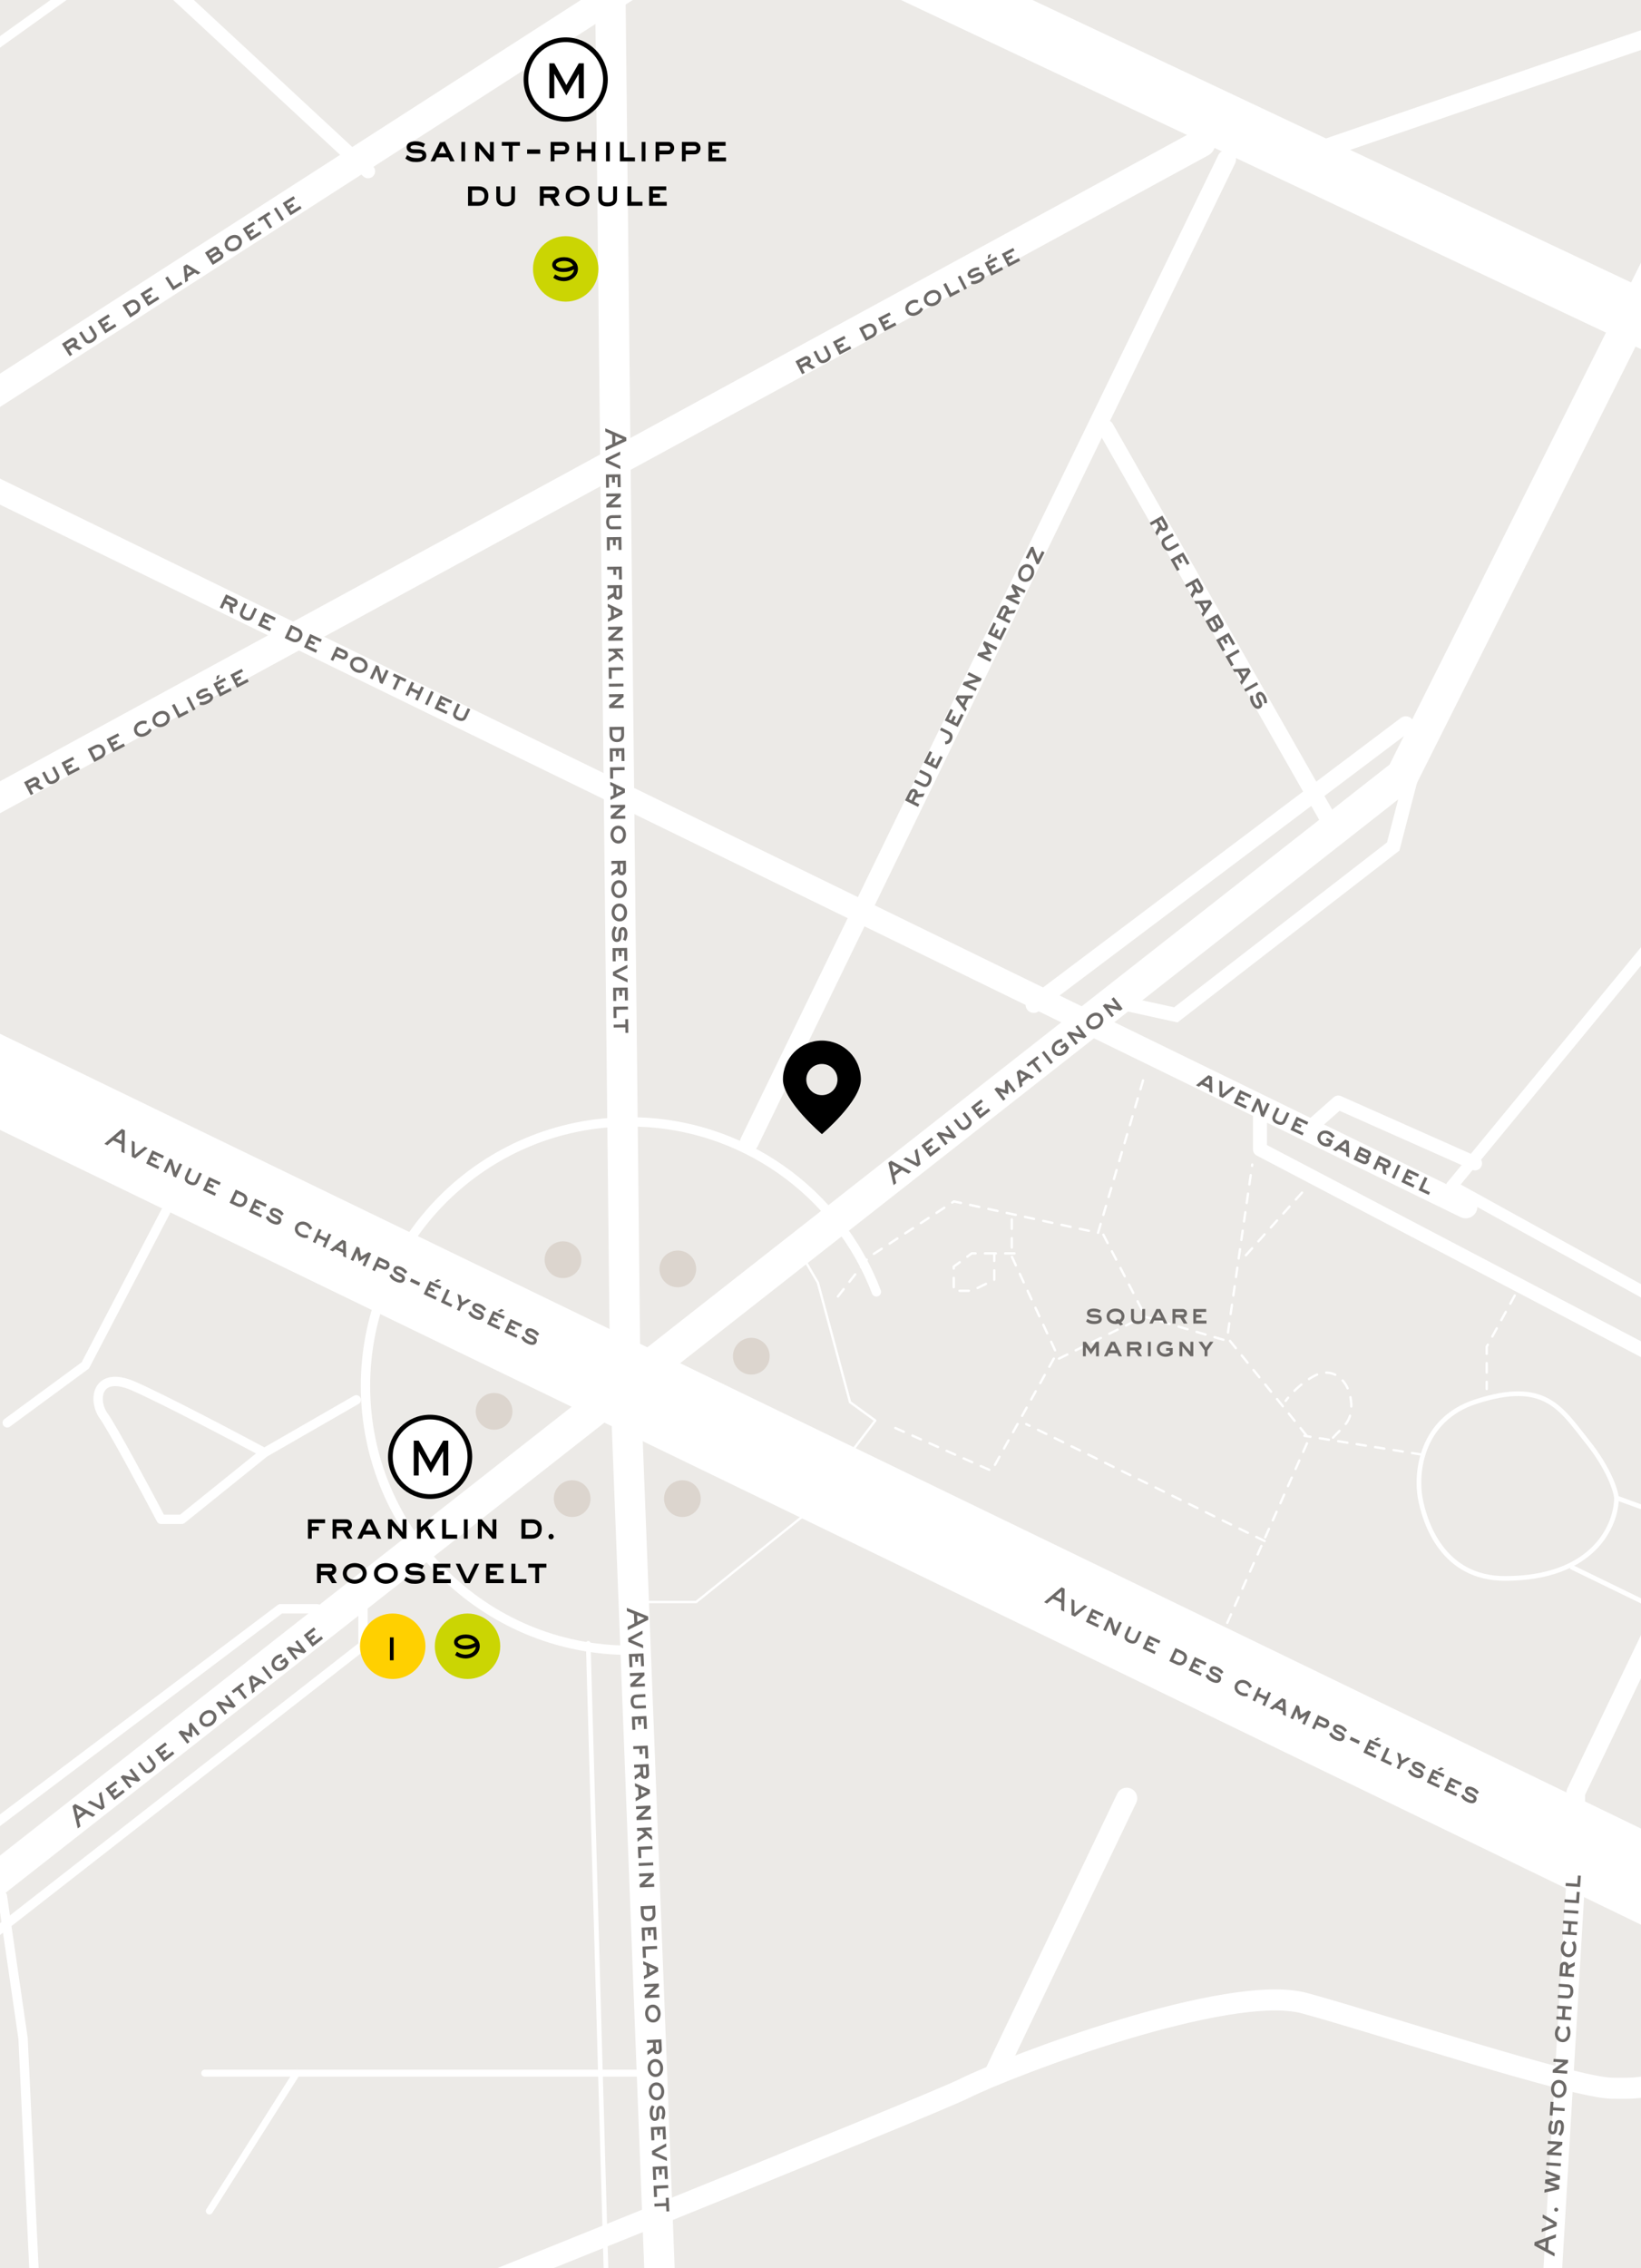 <svg width="702" height="970" viewBox="0 0 702 970" fill="none" xmlns="http://www.w3.org/2000/svg">
<rect x="0" y="0" width="702" height="970" fill="#333333" stroke="none"/>
<g clip-path="url(#clip0_30_694)">
<rect width="702" height="970" fill="white"></rect>
<path d="M0 0H702V970H0V0Z" fill="#ECEAE7"></path>
<circle cx="240.836" cy="538.701" r="7.859" fill="#DCD5CE"></circle>
<circle cx="289.956" cy="542.631" r="7.859" fill="#DCD5CE"></circle>
<circle cx="321.393" cy="579.962" r="7.859" fill="#DCD5CE"></circle>
<circle cx="291.921" cy="640.871" r="7.859" fill="#DCD5CE"></circle>
<circle cx="244.765" cy="640.871" r="7.859" fill="#DCD5CE"></circle>
<circle cx="211.364" cy="603.54" r="7.859" fill="#DCD5CE"></circle>
<path d="M-368.253 30.659L627 516" stroke="white" stroke-width="10" stroke-linecap="round" stroke-linejoin="round"></path>
<path d="M559.5 483L572.5 471.5L631 497.5" stroke="white" stroke-width="6" stroke-linecap="round" stroke-linejoin="round"></path>
<path d="M539 473V491.5L703 577.5" stroke="white" stroke-width="6" stroke-linecap="round" stroke-linejoin="round"></path>
<path d="M524.75 68.131L320.5 488.5" stroke="white" stroke-width="8" stroke-linecap="round" stroke-linejoin="round"></path>
<path d="M269.325 705.71C206.931 705.71 156.349 655.128 156.349 592.733C156.349 530.338 206.931 479.757 269.325 479.757C317.531 479.757 358.686 509.949 374.91 552.455" stroke="white" stroke-width="4" stroke-linecap="round" stroke-linejoin="round"></path>
<path d="M271.29 685.079H297.815L343.006 648.731L374.442 607.47L363.636 599.61L349.882 548.526L343.006 536.737" stroke="white" stroke-linecap="round" stroke-linejoin="round"></path>
<path d="M648 554L636 575.905V594" stroke="white" stroke-linecap="round" stroke-linejoin="round" stroke-dasharray="4 4"></path>
<path d="M383 610.673L424.208 629L452 578.841L432.833 537.363V520" stroke="white" stroke-linecap="round" stroke-linejoin="round" stroke-dasharray="4 4"></path>
<path d="M453 581L489.48 563L525 573.421" stroke="white" stroke-linecap="round" stroke-linejoin="round" stroke-dasharray="4 4"></path>
<path d="M472 528L490 563" stroke="white" stroke-linecap="round" stroke-linejoin="round" stroke-dasharray="4 4"></path>
<path d="M541 659L439 609" stroke="white" stroke-linecap="round" stroke-linejoin="round" stroke-dasharray="4 4"></path>
<path d="M570.24 614.801C574.5 610 578.914 607.915 577.951 599.062C576.987 590.21 570.24 584.308 562.53 588.242C556.361 591.39 551.606 596.767 550 599.062" stroke="white" stroke-linecap="round" stroke-linejoin="round" stroke-dasharray="4 4"></path>
<path d="M434 536H425.333M425.333 536H415.704L408 541.647V552H415.704L425.333 547.294V536Z" stroke="white" stroke-linecap="round" stroke-linejoin="round" stroke-dasharray="4 4"></path>
<path d="M723 652.023L691.511 640.534M691.511 640.534C691.193 637.343 688.266 628.089 679.106 616.6C667.655 602.239 660.976 589.793 631.395 599.367C607.731 607.026 605.631 630.003 607.54 640.534C609.448 651.066 617.082 675 643.8 675C681.969 675 691.511 652.023 691.511 640.534Z" stroke="white" stroke-width="2"></path>
<path d="M672 670L709 688" stroke="white" stroke-width="2"></path>
<path d="M489 462L469.735 527.196L408.088 513.773L371.485 537.742L358 555" stroke="white" stroke-linecap="round" stroke-linejoin="round" stroke-dasharray="4 4"></path>
<path d="M525 694L560 615.216L525 571.98L535.694 498" stroke="white" stroke-linecap="round" stroke-linejoin="round" stroke-dasharray="4 4"></path>
<path d="M557 510L531 539" stroke="white" stroke-linecap="round" stroke-linejoin="round" stroke-dasharray="4 4"></path>
<path d="M608 622L558 614" stroke="white" stroke-linecap="round" stroke-linejoin="round" stroke-dasharray="4 4"></path>
<path d="M473 183L570.258 353.938" stroke="white" stroke-width="7" stroke-linecap="round" stroke-linejoin="round"></path>
<path d="M601.377 309.802L442.228 429.655" stroke="white" stroke-width="7" stroke-linecap="round" stroke-linejoin="round"></path>
<path d="M855.819 222.368L621.025 507.264L761.509 584.874" stroke="white" stroke-width="5" stroke-linecap="round" stroke-linejoin="round"></path>
<path d="M921.64 250.858L674.075 766.618V803.95L634.779 1470.02" stroke="white" stroke-width="8" stroke-linecap="round" stroke-linejoin="round"></path>
<path d="M64 1034.48C173.701 990.599 397.034 900.874 412.752 893.014C432.4 883.19 525.728 847.824 558.148 856.666C590.567 865.507 674.071 893.014 689.789 893.014C705.508 893.014 724.173 895.962 748.733 838" stroke="white" stroke-width="9" stroke-linecap="round" stroke-linejoin="round"></path>
<path d="M1.024 810.827L9.866 871.736L16.743 1017.13" stroke="white" stroke-width="4" stroke-linecap="round" stroke-linejoin="round"></path>
<path d="M135.701 687.974H119.983L-143.301 886.419" stroke="white" stroke-width="4" stroke-linecap="round" stroke-linejoin="round"></path>
<path d="M152.42 598.627L113.124 621.223M113.124 621.223L77.757 649.712H68.916C62.366 637.269 48.285 611.006 44.356 605.504C39.444 598.627 41.408 585.856 57.127 592.733C69.702 598.234 99.698 614.018 113.124 621.223Z" stroke="white" stroke-width="4" stroke-linecap="round" stroke-linejoin="round"></path>
<path d="M70.88 518.07L36.496 583.891L3.095 608.451" stroke="white" stroke-width="4" stroke-linecap="round" stroke-linejoin="round"></path>
<path d="M551 69.008L1037.29 -98" stroke="white" stroke-width="8" stroke-linecap="round" stroke-linejoin="round"></path>
<path d="M157.468 73.239L-263 -316.774L-221.739 -360" stroke="white" stroke-width="6" stroke-linecap="round" stroke-linejoin="round"></path>
<path d="M157.332 -137.191L49.268 -17.338L-164.896 135.917" stroke="white" stroke-width="4" stroke-linecap="round" stroke-linejoin="round"></path>
<path d="M276.22 886.56H87.599" stroke="white" stroke-width="3" stroke-linecap="round" stroke-linejoin="round"></path>
<path d="M89.564 945.504L126.895 886.56" stroke="white" stroke-width="3" stroke-linecap="round" stroke-linejoin="round"></path>
<path d="M-425.232 256.752L1064.09 977.834" stroke="white" stroke-width="37" stroke-linecap="round" stroke-linejoin="round"></path>
<path d="M426 885.906L481.997 769" stroke="white" stroke-width="9" stroke-linecap="round" stroke-linejoin="round"></path>
<path d="M251.642 702.762L266.378 1222.45L285.044 1242.1" stroke="white" stroke-width="2" stroke-linecap="round" stroke-linejoin="round"></path>
<path d="M-431.197 1161.54L155.297 703.745V681.149" stroke="white" stroke-width="4" stroke-linecap="round" stroke-linejoin="round"></path>
<path d="M-421.302 1133.05L600 331.5L758.561 15.081L728.107 -172.557L716.318 -419.14" stroke="white" stroke-width="14" stroke-linecap="round" stroke-linejoin="round"></path>
<path d="M-445 486.554L-260.309 334.282L320.29 -39.03L499.087 -116.64L1044.32 -264" stroke="white" stroke-width="12" stroke-linecap="round" stroke-linejoin="round"></path>
<path d="M284.499 1032L267.499 591.5L260.5 -58.5" stroke="white" stroke-width="13" stroke-linecap="round" stroke-linejoin="round"></path>
<path d="M-383.971 -473L-233.664 -366.901H-172.755L-148.195 -327.605L156.349 -148.808L329.252 -39.761L935.394 246.118" stroke="white" stroke-width="24" stroke-linecap="round" stroke-linejoin="round"></path>
<path d="M-421.302 651.607L-285.731 522.912L-117.74 405.024L513.943 61.184" stroke="white" stroke-width="12" stroke-linecap="round" stroke-linejoin="round"></path>
<path d="M447.921 685.738L446.64 685.135L454.128 678.778L455.431 679.391L455.25 689.187L453.925 688.564L454.005 685.379L450.368 683.667L447.921 685.738ZM454.083 680.508L451.473 682.728L454.035 683.934L454.083 680.508ZM459.821 691.339L458.377 690.659L458.364 683.783L459.623 684.375L459.63 689.856L463.901 686.389L465.172 686.987L459.821 691.339ZM469.623 695.952L464.52 693.55L467.167 687.926L472.14 690.266L471.608 691.395L467.743 689.576L467.257 690.608L469.299 691.568L468.772 692.687L466.731 691.726L466.159 692.942L470.154 694.823L469.623 695.952ZM473.049 697.564L471.931 697.038L474.578 691.414L475.696 691.94L477.035 697.212L478.823 693.412L479.942 693.938L477.294 699.562L476.176 699.036L474.843 693.753L473.049 697.564ZM482.879 702.416C481.316 701.68 480.572 700.442 481.354 698.781L482.964 695.361L484.082 695.887L482.472 699.307C481.931 700.458 482.623 700.903 483.578 701.353C483.926 701.516 484.396 701.645 484.782 701.614C485.178 701.589 485.389 701.422 485.675 700.814L487.285 697.394L488.392 697.916L486.783 701.336C486.507 701.922 486.259 702.336 485.654 702.635C484.794 703.052 483.704 702.805 482.879 702.416ZM493.893 707.375L488.79 704.973L491.437 699.349L496.41 701.689L495.879 702.818L492.013 700.999L491.528 702.031L493.569 702.991L493.043 704.11L491.002 703.149L490.429 704.365L494.425 706.245L493.893 707.375ZM503.26 711.783L500.209 710.347L502.856 704.723L505.907 706.159C507.612 706.961 508.297 708.464 507.449 710.266C506.626 712.014 504.976 712.59 503.26 711.783ZM503.497 706.404L501.913 709.77L503.791 710.654C504.866 711.16 505.793 710.826 506.298 709.751C506.815 708.655 506.451 707.794 505.376 707.288L503.497 706.404ZM513.583 716.642L508.48 714.24L511.127 708.616L516.1 710.956L515.569 712.085L511.703 710.266L511.218 711.298L513.259 712.258L512.733 713.377L510.691 712.416L510.119 713.632L514.115 715.512L513.583 716.642ZM518.374 719.135C516.973 718.476 516.457 717.994 515.684 716.649L516.681 715.885C517.461 717.101 517.966 717.55 519.279 718.169C519.768 718.399 520.762 718.681 521.069 718.03C521.284 717.574 520.836 717.257 520.488 717.066C519.939 716.768 519.38 716.518 518.825 716.231C517.814 715.702 517.034 714.711 517.586 713.539C518.25 712.127 519.908 712.523 521.037 713.054C522.079 713.545 522.722 714.152 523.404 715.07L522.423 715.829C521.819 715.027 521.151 714.474 520.239 714.045C519.837 713.856 518.95 713.571 518.695 714.114C518.48 714.57 519.107 714.957 519.438 715.127C519.916 715.378 520.41 715.597 520.888 715.849C521.997 716.424 522.787 717.339 522.184 718.62C521.448 720.184 519.612 719.718 518.374 719.135ZM530.514 724.836C528.744 724.003 527.516 722.217 528.43 720.274C529.314 718.396 531.435 717.948 533.226 718.791C534.442 719.363 534.969 720.076 535.593 721.231L534.465 721.907C534.068 721.004 533.575 720.361 532.663 719.932C531.599 719.431 530.127 719.6 529.58 720.762C529.013 721.967 529.895 723.165 530.97 723.671C532.023 724.166 532.64 724.178 533.775 724.023L533.795 725.305C532.43 725.472 531.774 725.428 530.514 724.836ZM536.933 727.631L535.826 727.11L538.473 721.486L539.58 722.007L538.579 724.135L541.641 725.576L542.642 723.448L543.75 723.969L541.103 729.594L539.995 729.072L541.104 726.716L538.042 725.275L536.933 727.631ZM544.366 731.13L543.085 730.527L548.457 726.185L549.956 726.89L550.067 733.812L548.785 733.209L548.778 731.76L545.488 730.212L544.366 731.13ZM548.701 727.639L546.568 729.354L548.74 730.376L548.701 727.639ZM553.113 735.246L551.995 734.72L554.642 729.096L555.771 729.627L556.418 733.38L559.712 731.482L560.83 732.008L558.183 737.633L557.065 737.106L558.751 733.523L555.458 735.421L554.799 731.663L553.113 735.246ZM562.337 739.587L561.229 739.066L563.876 733.442L567.448 735.123C567.969 735.368 568.248 735.566 568.486 736.102C568.719 736.623 568.69 737.246 568.445 737.767C568.22 738.245 567.822 738.641 567.333 738.835C566.657 739.114 566.18 738.916 565.561 738.625L563.292 737.557L562.337 739.587ZM564.452 735.092L563.819 736.439L566.088 737.507C566.62 737.757 567.024 737.828 567.31 737.22C567.571 736.666 567.177 736.375 566.721 736.16L564.452 735.092ZM571.23 744.012C569.83 743.353 569.314 742.871 568.541 741.526L569.537 740.761C570.318 741.977 570.822 742.427 572.136 743.045C572.625 743.275 573.619 743.558 573.926 742.906C574.14 742.45 573.692 742.133 573.344 741.943C572.795 741.645 572.236 741.395 571.682 741.108C570.671 740.579 569.89 739.588 570.442 738.415C571.107 737.004 572.764 737.399 573.893 737.931C574.936 738.421 575.578 739.029 576.26 739.947L575.28 740.705C574.676 739.904 574.007 739.351 573.095 738.921C572.694 738.732 571.807 738.447 571.551 738.99C571.336 739.446 571.963 739.834 572.294 740.003C572.773 740.255 573.267 740.474 573.745 740.726C574.854 741.301 575.643 742.216 575.04 743.497C574.304 745.061 572.468 744.594 571.23 744.012ZM581.167 745.797L577.367 744.009L577.975 742.717L581.775 744.505L581.167 745.797ZM588.845 744.371L587.857 743.906L589.349 742.99L590.62 743.588L588.845 744.371ZM588.335 751.823L583.232 749.422L585.879 743.797L590.852 746.138L590.32 747.267L586.455 745.448L585.97 746.479L588.011 747.44L587.485 748.558L585.443 747.598L584.871 748.814L588.867 750.694L588.335 751.823ZM594.954 754.938L590.589 752.884L593.236 747.26L594.398 747.807L592.292 752.28L595.495 753.788L594.954 754.938ZM598.57 756.641L597.463 756.119L598.531 753.85L597.743 749.381L599.154 750.045L599.61 752.966L602.195 751.476L603.541 752.11L599.638 754.371L598.57 756.641ZM604.969 759.891C603.569 759.232 603.053 758.75 602.28 757.405L603.276 756.641C604.057 757.857 604.561 758.306 605.875 758.925C606.364 759.155 607.358 759.437 607.665 758.786C607.879 758.33 607.432 758.013 607.083 757.822C606.534 757.524 605.975 757.274 605.421 756.987C604.41 756.458 603.63 755.467 604.181 754.295C604.846 752.883 606.503 753.279 607.632 753.81C608.675 754.301 609.317 754.908 609.999 755.826L609.019 756.585C608.415 755.783 607.747 755.23 606.835 754.801C606.433 754.612 605.546 754.327 605.29 754.87C605.076 755.326 605.702 755.713 606.034 755.883C606.512 756.134 607.006 756.353 607.484 756.605C608.593 757.18 609.382 758.095 608.779 759.376C608.043 760.94 606.207 760.474 604.969 759.891ZM615.957 757.131L614.969 756.666L616.461 755.751L617.732 756.348L615.957 757.131ZM615.447 764.584L610.344 762.182L612.991 756.558L617.964 758.898L617.433 760.027L613.567 758.208L613.082 759.24L615.123 760.2L614.597 761.319L612.555 760.358L611.983 761.574L615.979 763.455L615.447 764.584ZM622.88 768.082L617.777 765.68L620.424 760.056L625.397 762.396L624.865 763.526L621 761.706L620.515 762.738L622.556 763.699L622.029 764.817L619.988 763.856L619.416 765.072L623.412 766.953L622.88 768.082ZM627.671 770.575C626.27 769.916 625.754 769.434 624.981 768.089L625.977 767.325C626.758 768.541 627.262 768.991 628.576 769.609C629.065 769.839 630.059 770.121 630.366 769.47C630.58 769.014 630.133 768.697 629.785 768.507C629.235 768.208 628.677 767.959 628.122 767.671C627.111 767.142 626.331 766.152 626.883 764.979C627.547 763.568 629.204 763.963 630.334 764.494C631.376 764.985 632.018 765.592 632.7 766.51L631.72 767.269C631.116 766.467 630.448 765.914 629.536 765.485C629.134 765.296 628.247 765.011 627.991 765.554C627.777 766.01 628.403 766.398 628.735 766.567C629.213 766.819 629.707 767.038 630.185 767.289C631.294 767.864 632.083 768.779 631.48 770.061C630.744 771.624 628.908 771.158 627.671 770.575Z" fill="#6C6967"></path>
<path d="M492.468 224.665L491.846 223.569L497.253 220.502L499.349 224.197C499.58 224.604 499.694 224.926 499.643 225.396C499.583 225.996 499.208 226.526 498.686 226.822C497.872 227.284 497.1 227.115 496.433 226.499L494.996 229.122L494.221 227.754L495.658 225.132L494.681 223.41L492.468 224.665ZM496.789 222.214L495.756 222.8L497.23 225.399C497.414 225.722 497.751 225.904 498.096 225.708C498.576 225.436 498.37 225.001 498.157 224.625L496.789 222.214ZM497.398 233.77C496.546 232.267 496.653 230.826 498.25 229.921L501.538 228.056L502.148 229.131L498.86 230.996C497.753 231.623 498.062 232.386 498.583 233.305C498.772 233.639 499.082 234.015 499.415 234.212C499.754 234.42 500.022 234.406 500.606 234.075L503.894 232.21L504.498 233.275L501.21 235.139C500.647 235.459 500.205 235.654 499.539 235.549C498.596 235.395 497.848 234.563 497.398 233.77ZM503.534 244.174L500.752 239.268L506.158 236.202L508.87 240.982L507.784 241.598L505.677 237.882L504.685 238.444L505.798 240.407L504.723 241.017L503.61 239.054L502.441 239.717L504.62 243.559L503.534 244.174ZM507.564 251.279L506.943 250.183L512.349 247.116L514.445 250.811C514.676 251.218 514.79 251.54 514.739 252.01C514.679 252.61 514.304 253.14 513.782 253.436C512.968 253.898 512.196 253.729 511.53 253.114L510.092 255.736L509.317 254.369L510.754 251.746L509.777 250.024L507.564 251.279ZM511.886 248.828L510.852 249.414L512.326 252.013C512.51 252.337 512.847 252.518 513.192 252.323C513.672 252.05 513.466 251.615 513.253 251.239L511.886 248.828ZM511.549 258.304L510.85 257.072L517.743 256.626L518.56 258.066L514.657 263.784L513.959 262.552L514.789 261.364L512.995 258.202L511.549 258.304ZM517.104 257.954L514.372 258.124L515.556 260.212L517.104 257.954ZM517.677 269.107L515.676 265.579L521.082 262.512L523.084 266.04C523.35 266.51 523.538 266.914 523.395 267.464C523.278 267.916 522.954 268.293 522.558 268.518C522.109 268.773 521.869 268.812 521.359 268.715C521.253 269.355 521.031 269.743 520.457 270.069C519.309 270.72 518.287 270.182 517.677 269.107ZM520.607 264.203L519.678 264.73L521.069 267.183C521.282 267.559 521.45 267.684 521.857 267.453C522.222 267.246 522.182 266.98 521.998 266.656L520.607 264.203ZM518.603 265.34L517.371 266.038L518.762 268.491C519.011 268.93 519.346 269.278 519.868 268.982C520.38 268.691 520.237 268.221 519.994 267.793L518.603 265.34ZM523.042 278.566L520.259 273.66L525.666 270.593L528.378 275.374L527.292 275.99L525.184 272.274L524.193 272.836L525.306 274.798L524.231 275.408L523.118 273.446L521.949 274.109L524.128 277.95L523.042 278.566ZM526.651 284.928L524.271 280.733L529.678 277.666L530.311 278.783L526.011 281.222L527.757 284.301L526.651 284.928ZM528.044 287.385L527.346 286.154L534.239 285.707L535.056 287.147L531.153 292.865L530.454 291.633L531.284 290.445L529.49 287.283L528.044 287.385ZM533.599 287.035L530.867 287.205L532.051 289.293L533.599 287.035ZM532.826 295.814L532.222 294.75L537.629 291.683L538.232 292.748L532.826 295.814ZM535.577 301.102C534.813 299.756 534.669 299.065 534.814 297.52L536.069 297.471C536.005 298.914 536.158 299.572 536.874 300.835C537.14 301.305 537.79 302.109 538.416 301.754C538.854 301.506 538.672 300.989 538.497 300.632C538.22 300.072 537.908 299.545 537.621 298.991C537.1 297.975 537.034 296.716 538.162 296.077C539.519 295.307 540.644 296.586 541.26 297.672C541.828 298.674 542.003 299.54 542.03 300.684L540.792 300.738C540.761 299.734 540.534 298.897 540.037 298.02C539.818 297.634 539.258 296.89 538.736 297.186C538.297 297.434 538.585 298.113 538.758 298.442C539.004 298.924 539.281 299.387 539.526 299.869C540.1 300.978 540.217 302.181 538.986 302.88C537.482 303.732 536.252 302.292 535.577 301.102Z" fill="#6C6967"></path>
<path d="M14.277 339.434L13.159 340.016L10.29 334.502L14.059 332.541C14.474 332.325 14.8 332.223 15.268 332.29C15.865 332.372 16.381 332.766 16.658 333.299C17.09 334.129 16.893 334.894 16.254 335.538L18.823 337.069L17.428 337.795L14.859 336.263L13.103 337.177L14.277 339.434ZM11.984 335.027L12.532 336.081L15.183 334.702C15.513 334.53 15.706 334.2 15.524 333.848C15.269 333.359 14.826 333.548 14.443 333.748L11.984 335.027ZM23.555 334.837C22.022 335.634 20.586 335.475 19.739 333.846L17.994 330.493L19.09 329.923L20.835 333.276C21.422 334.404 22.196 334.123 23.133 333.636C23.473 333.459 23.86 333.163 24.07 332.837C24.29 332.506 24.286 332.238 23.975 331.642L22.231 328.289L23.316 327.724L25.061 331.077C25.36 331.652 25.539 332.1 25.41 332.762C25.222 333.699 24.364 334.416 23.555 334.837ZM34.174 329.081L29.171 331.684L26.302 326.17L31.177 323.633L31.753 324.74L27.964 326.712L28.49 327.724L30.491 326.682L31.062 327.779L29.06 328.82L29.681 330.012L33.598 327.974L34.174 329.081ZM43.358 324.303L40.366 325.859L37.497 320.345L40.488 318.788C42.16 317.919 43.77 318.285 44.69 320.052C45.582 321.766 45.039 323.427 43.358 324.303ZM39.223 320.854L40.94 324.154L42.782 323.196C43.835 322.647 44.132 321.708 43.583 320.655C43.024 319.579 42.118 319.347 41.064 319.896L39.223 320.854ZM53.479 319.036L48.476 321.639L45.606 316.125L50.482 313.588L51.058 314.696L47.268 316.667L47.794 317.679L49.796 316.637L50.366 317.734L48.365 318.775L48.985 319.967L52.903 317.929L53.479 319.036ZM62.575 314.533C60.84 315.436 58.676 315.331 57.684 313.426C56.726 311.584 57.655 309.626 59.411 308.712C60.604 308.092 61.49 308.104 62.786 308.309L62.641 309.615C61.682 309.384 60.871 309.386 59.977 309.852C58.934 310.394 58.176 311.668 58.769 312.807C59.384 313.989 60.871 314.013 61.925 313.464C62.958 312.927 63.342 312.443 63.905 311.447L64.937 312.208C64.243 313.395 63.81 313.89 62.575 314.533ZM70.455 310.433C68.72 311.336 66.51 311.092 65.541 309.229C64.572 307.366 65.694 305.443 67.408 304.551C69.143 303.648 71.314 303.763 72.305 305.669C73.28 307.543 72.201 309.524 70.455 310.433ZM69.9 309.288C70.986 308.723 71.819 307.464 71.193 306.261C70.55 305.026 69.081 305.114 68.006 305.674C66.899 306.25 66.016 307.413 66.67 308.669C67.318 309.914 68.803 309.858 69.9 309.288ZM80.666 304.89L76.386 307.117L73.517 301.602L74.656 301.01L76.938 305.396L80.078 303.762L80.666 304.89ZM83.659 303.332L82.573 303.897L79.704 298.383L80.79 297.818L83.659 303.332ZM89.043 300.774C87.67 301.489 86.974 301.607 85.436 301.407L85.431 300.151C86.872 300.267 87.535 300.138 88.823 299.468C89.302 299.219 90.13 298.599 89.797 297.96C89.565 297.513 89.041 297.677 88.679 297.839C88.109 298.095 87.572 298.388 87.007 298.655C85.973 299.139 84.712 299.159 84.114 298.009C83.394 296.625 84.713 295.547 85.82 294.971C86.842 294.439 87.715 294.296 88.858 294.31L88.868 295.549C87.864 295.544 87.019 295.74 86.125 296.206C85.731 296.411 84.966 296.943 85.243 297.476C85.476 297.923 86.164 297.659 86.5 297.498C86.99 297.27 87.463 297.011 87.954 296.783C89.083 296.249 90.289 296.176 90.943 297.432C91.74 298.965 90.257 300.143 89.043 300.774ZM93.508 290.362L92.539 290.866L92.715 289.124L93.96 288.476L93.508 290.362ZM99.126 295.284L94.123 297.888L91.254 292.373L96.129 289.837L96.705 290.944L92.916 292.916L93.442 293.927L95.443 292.885L96.014 293.982L94.012 295.023L94.633 296.216L98.55 294.177L99.126 295.284ZM106.413 291.492L101.41 294.096L98.541 288.582L103.417 286.045L103.993 287.152L100.203 289.124L100.729 290.135L102.73 289.094L103.301 290.19L101.3 291.231L101.92 292.424L105.837 290.385L106.413 291.492Z" fill="#6C6967"></path>
<path d="M344.277 159.434L343.159 160.016L340.29 154.502L344.059 152.541C344.474 152.325 344.799 152.223 345.268 152.29C345.865 152.372 346.381 152.766 346.658 153.299C347.09 154.129 346.893 154.894 346.254 155.538L348.823 157.069L347.428 157.795L344.859 156.263L343.103 157.177L344.277 159.434ZM341.984 155.027L342.532 156.081L345.183 154.702C345.513 154.53 345.706 154.2 345.523 153.848C345.269 153.359 344.826 153.548 344.443 153.748L341.984 155.027ZM353.555 154.837C352.022 155.634 350.586 155.475 349.739 153.846L347.994 150.493L349.09 149.923L350.835 153.276C351.422 154.404 352.196 154.123 353.133 153.636C353.473 153.459 353.86 153.163 354.07 152.837C354.29 152.506 354.286 152.238 353.975 151.642L352.231 148.289L353.316 147.724L355.061 151.077C355.36 151.652 355.539 152.1 355.41 152.762C355.222 153.699 354.364 154.416 353.555 154.837ZM364.174 149.081L359.171 151.684L356.302 146.17L361.177 143.633L361.753 144.74L357.964 146.712L358.49 147.724L360.491 146.682L361.062 147.779L359.06 148.82L359.681 150.012L363.598 147.974L364.174 149.081ZM373.358 144.303L370.366 145.859L367.497 140.345L370.488 138.788C372.16 137.919 373.77 138.285 374.69 140.052C375.582 141.766 375.04 143.427 373.358 144.303ZM369.223 140.854L370.94 144.154L372.782 143.196C373.835 142.647 374.132 141.708 373.583 140.655C373.024 139.579 372.118 139.347 371.064 139.896L369.223 140.854ZM383.479 139.036L378.476 141.639L375.606 136.125L380.482 133.588L381.058 134.696L377.268 136.667L377.795 137.679L379.796 136.637L380.366 137.734L378.365 138.775L378.985 139.967L382.903 137.929L383.479 139.036ZM392.576 134.533C390.84 135.436 388.676 135.331 387.684 133.426C386.726 131.584 387.655 129.626 389.411 128.712C390.604 128.092 391.49 128.104 392.786 128.309L392.641 129.615C391.682 129.384 390.872 129.386 389.977 129.852C388.934 130.394 388.176 131.668 388.769 132.807C389.384 133.989 390.871 134.013 391.925 133.464C392.958 132.927 393.342 132.443 393.905 131.447L394.937 132.208C394.242 133.395 393.81 133.89 392.576 134.533ZM400.455 130.433C398.72 131.336 396.51 131.092 395.541 129.229C394.571 127.366 395.694 125.443 397.408 124.551C399.143 123.648 401.314 123.763 402.305 125.669C403.28 127.543 402.201 129.524 400.455 130.433ZM399.9 129.288C400.986 128.723 401.819 127.464 401.193 126.261C400.55 125.026 399.081 125.114 398.006 125.674C396.899 126.25 396.016 127.413 396.67 128.669C397.318 129.914 398.803 129.858 399.9 129.288ZM410.666 124.89L406.386 127.117L403.517 121.602L404.656 121.01L406.938 125.396L410.078 123.762L410.666 124.89ZM413.659 123.332L412.573 123.897L409.704 118.383L410.79 117.818L413.659 123.332ZM419.043 120.774C417.67 121.489 416.974 121.607 415.436 121.407L415.432 120.151C416.872 120.267 417.535 120.138 418.823 119.468C419.302 119.219 420.13 118.599 419.797 117.96C419.565 117.513 419.041 117.677 418.679 117.839C418.109 118.095 417.571 118.388 417.007 118.655C415.973 119.139 414.712 119.159 414.114 118.009C413.394 116.625 414.713 115.547 415.82 114.971C416.842 114.439 417.715 114.296 418.858 114.31L418.867 115.549C417.864 115.544 417.019 115.74 416.125 116.206C415.731 116.411 414.966 116.943 415.243 117.476C415.476 117.923 416.164 117.659 416.5 117.498C416.99 117.27 417.463 117.011 417.953 116.783C419.083 116.249 420.289 116.176 420.943 117.432C421.74 118.965 420.257 120.143 419.043 120.774ZM423.508 110.362L422.539 110.866L422.715 109.124L423.96 108.476L423.508 110.362ZM429.126 115.284L424.123 117.888L421.254 112.373L426.129 109.837L426.705 110.944L422.916 112.916L423.442 113.927L425.443 112.885L426.014 113.982L424.012 115.023L424.633 116.216L428.55 114.177L429.126 115.284ZM436.413 111.492L431.41 114.096L428.541 108.582L433.417 106.045L433.993 107.152L430.203 109.124L430.729 110.135L432.73 109.094L433.301 110.19L431.3 111.231L431.92 112.424L435.837 110.385L436.413 111.492Z" fill="#6C6967"></path>
<path d="M383.383 505.945L382.261 506.809L380.032 497.243L381.173 496.365L389.802 501.004L388.642 501.897L385.846 500.37L382.66 502.822L383.383 505.945ZM381.549 498.074L382.331 501.41L384.575 499.682L381.549 498.074ZM393.805 497.923L392.541 498.896L386.419 495.764L387.522 494.915L392.4 497.415L391.269 492.031L392.382 491.174L393.805 497.923ZM402.39 491.315L397.921 494.755L394.129 489.829L398.484 486.477L399.245 487.466L395.86 490.072L396.555 490.975L398.343 489.599L399.097 490.578L397.309 491.954L398.129 493.019L401.628 490.326L402.39 491.315ZM405.391 489.005L404.411 489.759L400.619 484.833L401.599 484.079L406.899 485.299L404.337 481.971L405.317 481.217L409.109 486.143L408.129 486.897L402.821 485.667L405.391 489.005ZM414.2 482.481C412.831 483.535 411.389 483.63 410.269 482.175L407.964 479.18L408.943 478.426L411.249 481.421C412.025 482.429 412.737 482.017 413.574 481.373C413.878 481.138 414.207 480.779 414.357 480.422C414.515 480.058 414.464 479.794 414.054 479.262L411.748 476.266L412.718 475.52L415.024 478.515C415.419 479.029 415.674 479.438 415.663 480.113C415.642 481.068 414.923 481.925 414.2 482.481ZM423.646 474.952L419.177 478.393L415.385 473.467L419.74 470.115L420.501 471.104L417.116 473.709L417.811 474.613L419.599 473.237L420.353 474.216L418.565 475.592L419.385 476.657L422.885 473.964L423.646 474.952ZM430.156 469.941L429.177 470.695L425.385 465.769L426.374 465.008L430.008 466.148L429.826 462.351L430.806 461.597L434.597 466.522L433.618 467.276L431.202 464.138L431.384 467.936L427.741 466.803L430.156 469.941ZM437.428 464.343L436.306 465.207L434.901 458.444L436.214 457.434L442.421 460.5L441.299 461.364L440.006 460.708L437.125 462.926L437.428 464.343ZM436.306 458.892L436.856 461.573L438.758 460.109L436.306 458.892ZM445.678 457.993L444.698 458.747L441.66 454.801L439.873 456.177L439.119 455.197L443.74 451.64L444.494 452.62L442.64 454.047L445.678 457.993ZM450.447 454.322L449.477 455.068L445.686 450.143L446.656 449.396L450.447 454.322ZM455.596 450.616C454.036 451.816 451.885 451.973 450.59 450.29C449.309 448.626 449.986 446.575 451.536 445.382C452.354 444.752 453.316 444.33 454.339 444.223L454.521 445.659C453.676 445.703 452.942 445.89 452.257 446.417C451.287 447.163 450.761 448.447 451.581 449.512C452.4 450.577 453.726 450.45 454.706 449.696C455.333 449.213 455.566 448.807 455.864 448.092L455.41 447.503L454.203 448.432L453.493 447.51L455.708 445.805L457.304 447.878C457.019 449.081 456.585 449.855 455.596 450.616ZM461.126 446.101L460.147 446.855L456.355 441.93L457.334 441.176L462.635 442.396L460.073 439.068L461.052 438.314L464.844 443.239L463.865 443.993L458.557 442.764L461.126 446.101ZM470.331 439.273C468.781 440.467 466.562 440.614 465.281 438.95C464 437.286 464.769 435.196 466.3 434.017C467.85 432.824 470.006 432.557 471.317 434.259C472.605 435.933 471.89 438.073 470.331 439.273ZM469.583 438.244C470.553 437.497 471.153 436.112 470.326 435.037C469.476 433.934 468.045 434.278 467.085 435.018C466.096 435.779 465.431 437.079 466.294 438.201C467.151 439.313 468.604 438.997 469.583 438.244ZM476.522 434.25L475.543 435.004L471.751 430.078L472.731 429.324L478.031 430.544L475.469 427.216L476.449 426.462L480.24 431.388L479.261 432.142L473.953 430.912L476.522 434.25Z" fill="#6C6967"></path>
<path d="M393.29 343.921L392.729 345.05L387.163 342.282L389.054 338.478C389.263 338.059 389.466 337.785 389.884 337.564C390.415 337.278 391.064 337.293 391.601 337.56C392.439 337.977 392.731 338.712 392.593 339.608L395.571 339.333L394.871 340.741L391.893 341.016L391.012 342.789L393.29 343.921ZM388.841 341.709L389.905 342.238L391.235 339.563C391.401 339.23 391.363 338.849 391.008 338.672C390.514 338.427 390.268 338.84 390.076 339.227L388.841 341.709ZM398.082 334.743C397.312 336.29 396.058 337.006 394.414 336.189L391.029 334.506L391.58 333.399L394.964 335.082C396.103 335.649 396.563 334.966 397.033 334.02C397.204 333.677 397.343 333.209 397.321 332.823C397.304 332.426 397.142 332.212 396.54 331.913L393.156 330.23L393.701 329.134L397.085 330.817C397.666 331.105 398.074 331.362 398.36 331.973C398.759 332.841 398.488 333.926 398.082 334.743ZM403.276 323.838L400.765 328.888L395.199 326.12L397.646 321.199L398.763 321.755L396.861 325.58L397.882 326.087L398.887 324.067L399.993 324.618L398.989 326.638L400.192 327.236L402.159 323.282L403.276 323.838ZM407.117 316.571C406.54 317.732 405.688 318.233 404.405 318.306L404.231 317.039C405.089 316.984 405.636 316.72 406.031 315.925C406.384 315.215 406.377 314.367 405.582 313.972L402.1 312.241L402.645 311.145L406.126 312.876C407.631 313.624 407.811 315.175 407.117 316.571ZM412.24 305.81L409.729 310.861L404.163 308.093L406.61 303.172L407.727 303.727L405.825 307.553L406.846 308.06L407.85 306.04L408.957 306.59L407.953 308.61L409.156 309.209L411.122 305.255L412.24 305.81ZM413.592 303.09L412.962 304.358L408.737 298.894L409.474 297.411L416.397 297.449L415.767 298.717L414.318 298.694L412.699 301.949L413.592 303.09ZM410.196 298.681L411.865 300.851L412.933 298.702L410.196 298.681ZM417.901 294.424L417.351 295.531L411.785 292.763L412.336 291.656L417.635 290.432L413.874 288.562L414.425 287.455L419.99 290.222L419.44 291.329L414.13 292.548L417.901 294.424ZM424.126 281.906L423.576 283.012L418.01 280.245L418.565 279.127L422.331 278.561L420.505 275.227L421.055 274.12L426.621 276.888L426.071 277.994L422.525 276.231L424.351 279.565L420.58 280.143L424.126 281.906ZM430.647 268.79L428.136 273.841L422.57 271.073L425.017 266.152L426.135 266.708L424.233 270.533L425.253 271.04L426.258 269.02L427.364 269.571L426.36 271.591L427.563 272.189L429.53 268.235L430.647 268.79ZM432.306 265.453L431.745 266.582L426.18 263.814L428.071 260.01C428.279 259.591 428.483 259.317 428.901 259.096C429.431 258.811 430.081 258.825 430.618 259.092C431.456 259.509 431.747 260.244 431.61 261.14L434.588 260.865L433.888 262.273L430.91 262.548L430.028 264.321L432.306 265.453ZM427.858 263.241L428.922 263.77L430.252 261.095C430.418 260.762 430.379 260.381 430.025 260.205C429.53 259.959 429.284 260.373 429.092 260.759L427.858 263.241ZM436.251 257.52L435.701 258.626L430.135 255.859L430.691 254.741L434.457 254.175L432.63 250.841L433.18 249.734L438.746 252.502L438.196 253.608L434.65 251.845L436.477 255.179L432.705 255.756L436.251 257.52ZM441.938 246.542C441.067 248.293 439.137 249.398 437.257 248.463C435.377 247.528 435.152 245.312 436.012 243.582C436.883 241.83 438.705 240.646 440.628 241.602C442.519 242.542 442.814 244.78 441.938 246.542ZM440.815 245.943C441.36 244.847 441.292 243.339 440.078 242.736C438.831 242.116 437.696 243.052 437.156 244.137C436.6 245.255 436.571 246.715 437.839 247.345C439.097 247.97 440.264 247.05 440.815 245.943ZM446.845 236.214L444.339 241.254L443.427 241.282L441.414 235.979L439.891 239.042L438.773 238.486L441.033 233.941L442.031 233.821L444.002 239.129L445.728 235.658L446.845 236.214Z" fill="#6C6967"></path>
<path d="M258.945 184.578L258.925 183.162L267.921 187.104L267.942 188.544L259.059 192.677L259.038 191.213L261.936 189.888L261.879 185.869L258.945 184.578ZM266.347 187.822L263.208 186.45L263.248 189.282L266.347 187.822ZM259.13 197.729L259.108 196.133L265.282 193.106L265.301 194.498L260.379 196.907L265.368 199.225L265.388 200.629L259.13 197.729ZM259.283 208.561L259.203 202.921L265.419 202.834L265.496 208.329L264.248 208.347L264.188 204.075L263.048 204.091L263.08 206.347L261.844 206.365L261.812 204.109L260.468 204.128L260.531 208.543L259.283 208.561ZM259.336 212.347L259.319 211.111L265.534 211.024L265.551 212.26L261.401 215.775L265.6 215.715L265.618 216.951L259.402 217.039L259.385 215.803L263.548 212.288L259.336 212.347ZM259.286 223.309C259.262 221.581 260.049 220.37 261.885 220.344L265.665 220.291L265.682 221.527L261.902 221.58C260.631 221.598 260.534 222.416 260.549 223.471C260.554 223.855 260.645 224.334 260.842 224.667C261.039 225.013 261.28 225.129 261.952 225.12L265.732 225.067L265.749 226.291L261.969 226.344C261.322 226.353 260.841 226.312 260.307 225.899C259.555 225.31 259.299 224.221 259.286 223.309ZM259.661 235.382L259.581 229.743L265.797 229.655L265.874 235.151L264.626 235.168L264.566 230.897L263.426 230.913L263.458 233.169L262.222 233.186L262.19 230.93L260.846 230.949L260.908 235.365L259.661 235.382ZM259.777 243.622L259.759 242.398L265.975 242.31L266.052 247.806L264.804 247.823L264.744 243.552L263.604 243.568L263.636 245.824L262.4 245.841L262.368 243.585L259.777 243.622ZM259.888 251.553L259.871 250.293L266.086 250.206L266.146 254.453C266.152 254.921 266.097 255.258 265.827 255.646C265.486 256.143 264.901 256.427 264.302 256.435C263.366 256.448 262.77 255.929 262.482 255.069L259.961 256.676L259.938 255.105L262.46 253.497L262.432 251.517L259.888 251.553ZM264.856 251.483L263.668 251.5L263.71 254.487C263.715 254.859 263.924 255.181 264.32 255.175C264.872 255.167 264.901 254.687 264.895 254.255L264.856 251.483ZM260.002 259.629L259.982 258.213L266.24 261.137L266.263 262.793L260.091 265.928L260.071 264.512L261.37 263.87L261.319 260.234L260.002 259.629ZM265.04 261.994L262.563 260.829L262.597 263.228L265.04 261.994ZM260.138 269.307L260.121 268.071L266.336 267.983L266.354 269.219L262.203 272.734L266.402 272.675L266.42 273.911L260.205 273.998L260.187 272.762L264.35 269.247L260.138 269.307ZM260.27 278.623L260.252 277.387L266.468 277.299L266.485 278.535L263.917 278.571L266.522 281.139L266.545 282.819L264.307 280.666L260.335 283.254L260.314 281.754L263.358 279.767L262.189 278.596L260.27 278.623ZM260.434 290.27L260.366 285.446L266.581 285.359L266.599 286.643L261.656 286.712L261.706 290.252L260.434 290.27ZM260.481 293.644L260.464 292.42L266.679 292.333L266.697 293.557L260.481 293.644ZM260.545 298.144L260.527 296.908L266.743 296.82L266.76 298.056L262.609 301.571L266.809 301.512L266.826 302.748L260.611 302.835L260.593 301.599L264.756 298.084L260.545 298.144ZM260.772 314.258L260.724 310.886L266.94 310.799L266.987 314.171C267.014 316.054 265.963 317.329 263.972 317.357C262.04 317.385 260.798 316.154 260.772 314.258ZM265.71 312.112L261.99 312.165L262.019 314.241C262.036 315.428 262.742 316.115 263.93 316.098C265.142 316.081 265.756 315.376 265.739 314.188L265.71 312.112ZM260.932 325.666L260.853 320.027L267.068 319.939L267.146 325.435L265.898 325.452L265.838 321.181L264.698 321.197L264.73 323.453L263.494 323.47L263.462 321.214L262.118 321.233L262.18 325.649L260.932 325.666ZM261.035 332.981L260.967 328.157L267.183 328.069L267.201 329.353L262.257 329.423L262.307 332.963L261.035 332.981ZM261.075 335.805L261.055 334.389L267.313 337.313L267.336 338.969L261.164 342.104L261.144 340.688L262.443 340.046L262.392 336.41L261.075 335.805ZM266.113 338.17L263.636 337.005L263.67 339.405L266.113 338.17ZM261.211 345.483L261.194 344.247L267.409 344.159L267.427 345.395L263.276 348.91L267.476 348.851L267.493 350.087L261.278 350.174L261.26 348.938L265.423 345.423L261.211 345.483ZM261.169 356.943C261.141 354.987 262.351 353.122 264.451 353.092C266.551 353.063 267.765 354.93 267.792 356.862C267.82 358.818 266.742 360.705 264.595 360.735C262.483 360.765 261.197 358.911 261.169 356.943ZM262.441 356.961C262.458 358.185 263.209 359.495 264.565 359.476C265.957 359.456 266.538 358.104 266.521 356.892C266.503 355.644 265.861 354.333 264.445 354.353C263.041 354.372 262.424 355.725 262.441 356.961ZM261.548 369.408L261.531 368.149L267.746 368.061L267.806 372.309C267.813 372.777 267.757 373.113 267.487 373.501C267.146 373.998 266.562 374.282 265.962 374.291C265.026 374.304 264.43 373.784 264.142 372.924L261.621 374.532L261.599 372.96L264.12 371.352L264.092 369.373L261.548 369.408ZM266.516 369.339L265.328 369.355L265.37 372.343C265.375 372.715 265.584 373.036 265.98 373.03C266.532 373.023 266.561 372.542 266.555 372.11L266.516 369.339ZM261.497 380.249C261.47 378.294 262.679 376.428 264.779 376.399C266.879 376.369 268.093 378.236 268.121 380.168C268.148 382.124 267.071 384.011 264.923 384.042C262.811 384.071 261.525 382.217 261.497 380.249ZM262.77 380.267C262.787 381.491 263.537 382.801 264.893 382.782C266.285 382.762 266.866 381.41 266.849 380.198C266.831 378.95 266.189 377.639 264.773 377.659C263.369 377.679 262.752 379.032 262.77 380.267ZM261.638 390.244C261.61 388.289 262.82 386.423 264.92 386.394C267.02 386.364 268.234 388.231 268.261 390.163C268.289 392.119 267.211 394.006 265.064 394.037C262.952 394.066 261.666 392.212 261.638 390.244ZM262.91 390.263C262.928 391.486 263.678 392.796 265.034 392.777C266.426 392.757 267.007 391.405 266.99 390.193C266.972 388.945 266.33 387.634 264.914 387.654C263.51 387.674 262.893 389.027 262.91 390.263ZM261.758 399.613C261.736 398.065 261.943 397.39 262.813 396.106L263.937 396.666C263.186 397.901 263.003 398.551 263.024 400.003C263.031 400.543 263.213 401.561 263.933 401.551C264.437 401.543 264.526 401.002 264.544 400.606C264.571 399.981 264.551 399.37 264.566 398.745C264.598 397.605 265.146 396.469 266.442 396.451C268.002 396.429 268.373 398.092 268.391 399.34C268.407 400.491 268.143 401.335 267.617 402.351L266.505 401.802C266.961 400.908 267.165 400.065 267.151 399.057C267.144 398.613 267.011 397.691 266.411 397.699C265.907 397.706 265.834 398.439 265.827 398.812C265.811 399.352 265.83 399.892 265.814 400.432C265.783 401.681 265.307 402.791 263.891 402.811C262.163 402.836 261.777 400.981 261.758 399.613ZM262.136 411.088L262.056 405.448L268.272 405.361L268.349 410.856L267.101 410.874L267.041 406.602L265.901 406.618L265.933 408.874L264.697 408.891L264.665 406.636L263.321 406.655L263.383 411.07L262.136 411.088ZM262.222 417.211L262.199 415.615L268.373 412.588L268.393 413.98L263.47 416.389L268.46 418.707L268.479 420.111L262.222 417.211ZM262.374 428.043L262.295 422.404L268.51 422.316L268.588 427.811L267.34 427.829L267.28 423.557L266.14 423.574L266.172 425.829L264.936 425.847L264.904 423.591L263.56 423.61L263.622 428.025L262.374 428.043ZM262.477 435.357L262.409 430.534L268.625 430.446L268.643 431.73L263.699 431.8L263.749 435.339L262.477 435.357ZM262.535 439.415L262.517 438.18L267.497 438.109L267.465 435.854L268.701 435.836L268.783 441.668L267.547 441.685L267.514 439.345L262.535 439.415Z" fill="#6C6967"></path>
<path d="M268.199 689.009L268.133 687.595L277.252 691.244L277.319 692.683L268.574 697.1L268.506 695.638L271.36 694.22L271.173 690.205L268.199 689.009ZM275.702 692.013L272.52 690.743L272.651 693.572L275.702 692.013ZM268.808 702.147L268.734 700.553L274.807 697.328L274.872 698.719L270.029 701.286L275.091 703.442L275.156 704.844L268.808 702.147ZM269.31 712.969L269.048 707.335L275.258 707.047L275.512 712.537L274.266 712.595L274.068 708.327L272.929 708.38L273.033 710.634L271.799 710.691L271.694 708.437L270.352 708.5L270.556 712.911L269.31 712.969ZM269.485 716.751L269.428 715.517L275.637 715.229L275.694 716.463L271.659 720.11L275.854 719.916L275.912 721.15L269.702 721.438L269.645 720.204L273.692 716.556L269.485 716.751ZM269.789 727.709C269.709 725.983 270.456 724.747 272.29 724.662L276.066 724.487L276.124 725.722L272.348 725.897C271.077 725.956 271.007 726.776 271.056 727.831C271.074 728.214 271.18 728.69 271.387 729.017C271.595 729.355 271.84 729.464 272.512 729.433L276.287 729.258L276.344 730.481L272.568 730.656C271.921 730.686 271.439 730.66 270.892 730.265C270.121 729.7 269.831 728.62 269.789 727.709ZM270.552 739.764L270.291 734.13L276.5 733.842L276.755 739.332L275.508 739.39L275.31 735.123L274.171 735.175L274.276 737.429L273.041 737.486L272.937 735.233L271.594 735.295L271.799 739.706L270.552 739.764ZM270.933 747.995L270.877 746.773L277.086 746.485L277.341 751.975L276.094 752.033L275.896 747.765L274.757 747.818L274.862 750.072L273.627 750.129L273.523 747.875L270.933 747.995ZM271.301 755.919L271.242 754.66L277.452 754.372L277.649 758.616C277.67 759.083 277.626 759.422 277.368 759.818C277.043 760.326 276.468 760.629 275.869 760.656C274.934 760.7 274.322 760.199 274.007 759.349L271.538 761.037L271.465 759.467L273.934 757.779L273.842 755.801L271.301 755.919ZM276.263 755.689L275.077 755.744L275.215 758.729C275.232 759.1 275.451 759.414 275.847 759.396C276.398 759.37 276.412 758.889 276.392 758.458L276.263 755.689ZM271.675 763.987L271.609 762.572L277.958 765.293L278.035 766.947L271.967 770.28L271.901 768.865L273.179 768.181L273.01 764.549L271.675 763.987ZM276.786 766.188L274.273 765.103L274.385 767.501L276.786 766.188ZM272.123 773.655L272.066 772.42L278.275 772.133L278.332 773.367L274.297 777.014L278.492 776.819L278.55 778.054L272.34 778.342L272.283 777.107L276.331 773.46L272.123 773.655ZM272.555 782.962L272.497 781.727L278.707 781.439L278.764 782.674L276.199 782.793L278.885 785.275L278.962 786.954L276.656 784.874L272.769 787.589L272.7 786.091L275.678 784.006L274.473 782.873L272.555 782.962ZM273.094 794.598L272.871 789.779L279.08 789.491L279.139 790.774L274.201 791.003L274.365 794.539L273.094 794.598ZM273.25 797.969L273.194 796.746L279.403 796.459L279.46 797.681L273.25 797.969ZM273.459 802.464L273.401 801.229L279.611 800.941L279.668 802.176L275.633 805.823L279.828 805.628L279.885 806.863L273.676 807.151L273.619 805.916L277.666 802.269L273.459 802.464ZM274.205 818.563L274.049 815.194L280.258 814.907L280.414 818.275C280.502 820.157 279.493 821.465 277.503 821.557C275.573 821.647 274.293 820.457 274.205 818.563ZM279.072 816.259L275.356 816.431L275.452 818.505C275.507 819.692 276.234 820.355 277.421 820.3C278.632 820.244 279.223 819.52 279.168 818.333L279.072 816.259ZM274.733 829.96L274.472 824.326L280.682 824.038L280.936 829.528L279.689 829.586L279.492 825.319L278.353 825.372L278.457 827.625L277.223 827.682L277.118 825.429L275.776 825.491L275.98 829.902L274.733 829.96ZM275.072 837.267L274.849 832.448L281.058 832.16L281.118 833.443L276.179 833.672L276.343 837.208L275.072 837.267ZM275.203 840.088L275.137 838.674L281.486 841.395L281.563 843.049L275.495 846.382L275.429 844.967L276.707 844.283L276.539 840.651L275.203 840.088ZM280.315 842.29L277.802 841.205L277.913 843.603L280.315 842.29ZM275.651 849.757L275.594 848.522L281.803 848.234L281.861 849.469L277.825 853.116L282.021 852.921L282.078 854.156L275.869 854.444L275.811 853.209L279.859 849.562L275.651 849.757ZM275.978 861.213C275.888 859.259 277.037 857.356 279.134 857.258C281.232 857.161 282.506 858.988 282.596 860.918C282.686 862.872 281.67 864.793 279.524 864.893C277.415 864.99 276.069 863.179 275.978 861.213ZM277.251 861.19C277.307 862.413 278.1 863.697 279.454 863.634C280.845 863.57 281.382 862.2 281.326 860.989C281.268 859.742 280.583 858.453 279.169 858.518C277.766 858.583 277.193 859.955 277.251 861.19ZM276.759 873.66L276.701 872.401L282.91 872.113L283.107 876.356C283.129 876.824 283.084 877.162 282.827 877.559C282.502 878.066 281.927 878.369 281.328 878.397C280.393 878.44 279.781 877.94 279.465 877.09L276.997 878.778L276.924 877.208L279.392 875.52L279.301 873.542L276.759 873.66ZM281.722 873.429L280.535 873.484L280.674 876.469C280.691 876.841 280.91 877.155 281.305 877.137C281.857 877.111 281.871 876.63 281.851 876.198L281.722 873.429ZM277.058 884.496C276.967 882.543 278.116 880.639 280.214 880.542C282.312 880.445 283.586 882.272 283.675 884.202C283.766 886.156 282.75 888.077 280.604 888.176C278.494 888.274 277.149 886.462 277.058 884.496ZM278.33 884.473C278.387 885.696 279.179 886.981 280.534 886.918C281.924 886.854 282.461 885.483 282.405 884.273C282.347 883.026 281.663 881.736 280.248 881.802C278.846 881.867 278.273 883.239 278.33 884.473ZM277.521 894.482C277.43 892.528 278.579 890.625 280.677 890.527C282.775 890.43 284.049 892.257 284.138 894.187C284.229 896.141 283.213 898.062 281.067 898.162C278.957 898.259 277.612 896.448 277.521 894.482ZM278.793 894.459C278.85 895.682 279.642 896.966 280.996 896.903C282.387 896.839 282.924 895.469 282.868 894.258C282.81 893.011 282.126 891.722 280.711 891.787C279.309 891.852 278.736 893.224 278.793 894.459ZM277.943 903.842C277.871 902.295 278.055 901.614 278.884 900.302L280.025 900.826C279.315 902.084 279.153 902.74 279.22 904.191C279.245 904.73 279.46 905.741 280.179 905.708C280.683 905.685 280.754 905.141 280.759 904.744C280.766 904.119 280.726 903.508 280.721 902.884C280.716 901.743 281.227 900.59 282.522 900.53C284.08 900.458 284.505 902.108 284.563 903.354C284.616 904.505 284.38 905.357 283.887 906.389L282.758 905.877C283.184 904.968 283.361 904.119 283.314 903.112C283.294 902.668 283.131 901.751 282.532 901.779C282.028 901.802 281.978 902.537 281.984 902.909C281.985 903.45 282.022 903.989 282.023 904.529C282.033 905.778 281.592 906.904 280.178 906.969C278.452 907.049 278.006 905.208 277.943 903.842ZM278.69 915.298L278.429 909.664L284.638 909.376L284.893 914.866L283.646 914.924L283.448 910.657L282.309 910.71L282.414 912.963L281.179 913.02L281.075 910.767L279.732 910.829L279.937 915.24L278.69 915.298ZM278.974 921.415L278.9 919.821L284.973 916.596L285.037 917.987L280.195 920.554L285.256 922.71L285.321 924.112L278.974 921.415ZM279.475 932.237L279.214 926.603L285.423 926.315L285.678 931.805L284.431 931.863L284.233 927.596L283.095 927.648L283.199 929.902L281.964 929.959L281.86 927.706L280.517 927.768L280.722 932.179L279.475 932.237ZM279.814 939.544L279.591 934.725L285.8 934.437L285.859 935.72L280.921 935.949L281.085 939.485L279.814 939.544ZM280.002 943.598L279.945 942.364L284.919 942.133L284.815 939.879L286.05 939.822L286.32 945.648L285.085 945.705L284.977 943.368L280.002 943.598Z" fill="#6C6967"></path>
<path d="M45.921 489.738L44.64 489.135L52.128 482.778L53.431 483.391L53.25 493.187L51.925 492.564L52.005 489.379L48.368 487.667L45.921 489.738ZM52.083 484.508L49.473 486.728L52.035 487.934L52.083 484.508ZM57.821 495.339L56.377 494.659L56.364 487.783L57.623 488.375L57.63 493.856L61.901 490.389L63.172 490.987L57.821 495.339ZM67.623 499.952L62.52 497.55L65.167 491.926L70.14 494.266L69.608 495.395L65.743 493.576L65.257 494.608L67.299 495.568L66.772 496.687L64.731 495.726L64.159 496.942L68.154 498.823L67.623 499.952ZM71.049 501.564L69.931 501.038L72.578 495.414L73.696 495.94L75.035 501.212L76.823 497.412L77.942 497.938L75.294 503.562L74.176 503.036L72.843 497.753L71.049 501.564ZM80.879 506.416C79.316 505.68 78.572 504.442 79.354 502.781L80.964 499.361L82.082 499.887L80.472 503.307C79.931 504.458 80.623 504.903 81.578 505.353C81.926 505.516 82.396 505.645 82.782 505.614C83.178 505.589 83.389 505.422 83.675 504.814L85.285 501.394L86.392 501.916L84.783 505.336C84.507 505.922 84.259 506.336 83.654 506.635C82.794 507.052 81.704 506.805 80.879 506.416ZM91.893 511.375L86.79 508.973L89.437 503.349L94.41 505.689L93.879 506.818L90.013 504.999L89.528 506.031L91.569 506.991L91.043 508.11L89.001 507.149L88.429 508.365L92.425 510.245L91.893 511.375ZM101.26 515.783L98.209 514.347L100.856 508.723L103.907 510.159C105.612 510.961 106.297 512.464 105.449 514.266C104.626 516.014 102.976 516.59 101.26 515.783ZM101.497 510.404L99.913 513.77L101.791 514.654C102.866 515.16 103.792 514.826 104.298 513.751C104.815 512.655 104.451 511.794 103.376 511.288L101.497 510.404ZM111.583 520.642L106.48 518.24L109.127 512.616L114.1 514.956L113.569 516.085L109.703 514.266L109.218 515.298L111.259 516.258L110.733 517.377L108.691 516.416L108.119 517.632L112.115 519.512L111.583 520.642ZM116.374 523.135C114.973 522.476 114.457 521.994 113.684 520.649L114.681 519.885C115.461 521.101 115.966 521.55 117.279 522.169C117.768 522.399 118.762 522.681 119.069 522.03C119.284 521.574 118.836 521.257 118.488 521.066C117.939 520.768 117.38 520.518 116.825 520.231C115.814 519.702 115.034 518.711 115.586 517.539C116.25 516.127 117.908 516.523 119.037 517.054C120.079 517.545 120.722 518.152 121.404 519.07L120.423 519.829C119.819 519.027 119.151 518.474 118.239 518.045C117.837 517.856 116.95 517.571 116.695 518.114C116.48 518.57 117.107 518.957 117.438 519.127C117.916 519.378 118.41 519.597 118.888 519.849C119.997 520.424 120.787 521.339 120.184 522.62C119.448 524.184 117.611 523.718 116.374 523.135ZM128.514 528.836C126.744 528.003 125.516 526.217 126.43 524.274C127.314 522.396 129.435 521.948 131.226 522.791C132.442 523.363 132.969 524.076 133.593 525.231L132.465 525.907C132.068 525.004 131.575 524.361 130.663 523.932C129.599 523.431 128.127 523.6 127.58 524.762C127.013 525.967 127.895 527.165 128.97 527.671C130.023 528.166 130.64 528.178 131.775 528.023L131.795 529.305C130.43 529.472 129.774 529.428 128.514 528.836ZM134.933 531.631L133.826 531.11L136.473 525.486L137.58 526.007L136.579 528.135L139.641 529.576L140.642 527.448L141.75 527.969L139.103 533.594L137.995 533.072L139.104 530.716L136.042 529.275L134.933 531.631ZM142.366 535.13L141.085 534.527L146.457 530.185L147.956 530.89L148.067 537.812L146.785 537.209L146.778 535.76L143.488 534.212L142.366 535.13ZM146.701 531.639L144.568 533.354L146.74 534.376L146.701 531.639ZM151.113 539.246L149.995 538.72L152.642 533.096L153.771 533.627L154.418 537.38L157.712 535.482L158.83 536.008L156.183 541.633L155.065 541.106L156.751 537.523L153.458 539.421L152.799 535.663L151.113 539.246ZM160.337 543.587L159.229 543.066L161.876 537.442L165.448 539.123C165.969 539.368 166.248 539.566 166.486 540.102C166.719 540.623 166.69 541.246 166.445 541.767C166.22 542.245 165.822 542.641 165.333 542.835C164.657 543.114 164.18 542.916 163.561 542.625L161.292 541.557L160.337 543.587ZM162.452 539.092L161.819 540.439L164.088 541.507C164.62 541.757 165.024 541.828 165.31 541.22C165.571 540.666 165.177 540.375 164.721 540.16L162.452 539.092ZM169.23 548.012C167.83 547.353 167.314 546.871 166.541 545.526L167.537 544.761C168.318 545.977 168.822 546.427 170.136 547.045C170.624 547.275 171.619 547.558 171.926 546.906C172.14 546.45 171.692 546.133 171.344 545.943C170.795 545.645 170.236 545.395 169.682 545.108C168.671 544.579 167.89 543.588 168.442 542.415C169.107 541.004 170.764 541.399 171.893 541.931C172.936 542.421 173.578 543.029 174.26 543.947L173.28 544.705C172.676 543.904 172.007 543.351 171.095 542.921C170.694 542.732 169.807 542.447 169.551 542.99C169.336 543.446 169.963 543.834 170.294 544.003C170.773 544.255 171.267 544.474 171.745 544.726C172.854 545.301 173.643 546.216 173.04 547.497C172.304 549.061 170.468 548.594 169.23 548.012ZM179.167 549.797L175.367 548.009L175.975 546.717L179.775 548.505L179.167 549.797ZM186.845 548.371L185.857 547.906L187.349 546.99L188.62 547.588L186.845 548.371ZM186.335 555.823L181.232 553.422L183.879 547.797L188.852 550.138L188.32 551.267L184.455 549.448L183.97 550.479L186.011 551.44L185.485 552.558L183.443 551.598L182.871 552.814L186.867 554.694L186.335 555.823ZM192.954 558.938L188.589 556.884L191.236 551.26L192.398 551.807L190.292 556.28L193.495 557.788L192.954 558.938ZM196.57 560.641L195.463 560.119L196.531 557.85L195.743 553.381L197.154 554.045L197.61 556.966L200.195 555.476L201.541 556.11L197.638 558.371L196.57 560.641ZM202.969 563.891C201.569 563.232 201.053 562.75 200.28 561.405L201.276 560.641C202.057 561.857 202.561 562.306 203.875 562.925C204.364 563.155 205.358 563.437 205.665 562.786C205.879 562.33 205.432 562.013 205.083 561.822C204.534 561.524 203.975 561.274 203.421 560.987C202.41 560.458 201.629 559.467 202.181 558.295C202.846 556.883 204.503 557.279 205.632 557.81C206.675 558.301 207.317 558.908 207.999 559.826L207.019 560.585C206.415 559.783 205.747 559.23 204.834 558.801C204.433 558.612 203.546 558.327 203.29 558.87C203.075 559.326 203.702 559.713 204.034 559.883C204.512 560.134 205.006 560.353 205.484 560.605C206.593 561.18 207.382 562.095 206.779 563.376C206.043 564.94 204.207 564.474 202.969 563.891ZM213.957 561.131L212.969 560.666L214.461 559.751L215.732 560.348L213.957 561.131ZM213.447 568.584L208.344 566.182L210.991 560.558L215.964 562.898L215.433 564.027L211.567 562.208L211.082 563.24L213.123 564.2L212.597 565.319L210.555 564.358L209.983 565.574L213.979 567.455L213.447 568.584ZM220.88 572.082L215.777 569.68L218.424 564.056L223.397 566.396L222.865 567.526L219 565.706L218.515 566.738L220.556 567.699L220.029 568.817L217.988 567.856L217.416 569.072L221.411 570.953L220.88 572.082ZM225.67 574.575C224.27 573.916 223.754 573.434 222.981 572.089L223.977 571.325C224.758 572.541 225.262 572.991 226.576 573.609C227.065 573.839 228.059 574.121 228.366 573.47C228.58 573.014 228.133 572.697 227.785 572.507C227.235 572.208 226.677 571.959 226.122 571.671C225.111 571.142 224.331 570.152 224.883 568.979C225.547 567.568 227.204 567.963 228.334 568.494C229.376 568.985 230.018 569.592 230.7 570.51L229.72 571.269C229.116 570.467 228.448 569.914 227.536 569.485C227.134 569.296 226.247 569.011 225.991 569.554C225.777 570.01 226.403 570.398 226.735 570.567C227.213 570.819 227.707 571.038 228.185 571.289C229.294 571.864 230.083 572.779 229.48 574.061C228.744 575.624 226.908 575.158 225.67 574.575Z" fill="#6C6967"></path>
<path d="M665.088 963.532L664.99 964.945L656.353 960.269L656.452 958.832L665.648 955.452L665.546 956.912L662.549 957.992L662.271 962.002L665.088 963.532ZM657.981 959.684L660.996 961.312L661.191 958.487L657.981 959.684ZM665.997 950.412L665.886 952.004L659.482 954.507L659.578 953.119L664.684 951.127L659.905 948.402L660.002 947.001L665.997 950.412ZM666.577 944.991C666.543 945.47 666.112 945.801 665.657 945.769C665.19 945.737 664.82 945.338 664.853 944.871C664.886 944.393 665.318 944.062 665.773 944.093C666.24 944.125 666.609 944.524 666.577 944.991ZM667.095 934.547L666.982 936.187L660.649 937.661L660.741 936.332L665.384 935.282L660.923 933.698L661.034 932.094L665.669 931.176L661.218 929.437L661.31 928.12L667.376 930.489L667.261 932.153L662.629 933.035L667.095 934.547ZM667.747 925.141L667.662 926.362L661.461 925.933L661.546 924.712L667.747 925.141ZM668.058 920.652L667.972 921.885L661.771 921.456L661.857 920.223L666.285 917.065L662.095 916.775L662.181 915.542L668.382 915.971L668.296 917.204L663.856 920.361L668.058 920.652ZM669.013 909.978C668.906 911.522 668.645 912.178 667.671 913.385L666.597 912.733C667.448 911.565 667.684 910.932 667.785 909.484C667.822 908.945 667.725 907.916 667.006 907.866C666.504 907.831 666.371 908.363 666.319 908.757C666.24 909.377 666.21 909.988 666.143 910.609C666.016 911.743 665.376 912.829 664.083 912.74C662.527 912.632 662.295 910.944 662.381 909.699C662.46 908.55 662.794 907.731 663.402 906.762L664.465 907.401C663.936 908.255 663.663 909.078 663.593 910.084C663.562 910.526 663.618 911.457 664.217 911.498C664.72 911.533 664.854 910.808 664.892 910.438C664.953 909.901 664.978 909.362 665.04 908.824C665.174 907.583 665.741 906.515 667.153 906.613C668.877 906.733 669.108 908.613 669.013 909.978ZM669.381 901.545L669.296 902.778L664.327 902.434L664.172 904.684L662.939 904.599L663.341 898.781L664.574 898.866L664.413 901.201L669.381 901.545ZM670.14 893.534C670.005 895.485 668.644 897.244 666.549 897.098C664.454 896.953 663.399 894.992 663.533 893.064C663.668 891.113 664.899 889.322 667.042 889.47C669.148 889.616 670.276 891.571 670.14 893.534ZM668.874 893.41C668.958 892.189 668.319 890.822 666.966 890.728C665.578 890.632 664.886 891.931 664.803 893.14C664.716 894.385 665.248 895.745 666.66 895.843C668.061 895.94 668.788 894.643 668.874 893.41ZM670.487 885.568L670.402 886.801L664.201 886.372L664.286 885.139L668.715 881.981L664.525 881.691L664.61 880.458L670.812 880.887L670.726 882.12L666.285 885.277L670.487 885.568ZM671.79 869.708C671.655 871.659 670.436 873.451 668.293 873.303C666.222 873.16 665.037 871.345 665.174 869.37C665.267 868.029 665.739 867.28 666.591 866.281L667.629 867.086C666.932 867.784 666.511 868.476 666.441 869.482C666.36 870.655 667.051 871.966 668.332 872.055C669.661 872.147 670.457 870.891 670.539 869.706C670.62 868.544 670.407 867.964 669.851 866.963L671.039 866.48C671.689 867.692 671.886 868.319 671.79 869.708ZM672.07 862.712L671.986 863.933L665.784 863.504L665.869 862.283L668.215 862.445L668.449 859.069L666.103 858.907L666.187 857.686L672.389 858.115L672.304 859.336L669.706 859.156L669.472 862.532L672.07 862.712ZM673.027 851.851C672.907 853.575 672.022 854.717 670.191 854.59L666.42 854.329L666.505 853.096L670.276 853.357C671.545 853.445 671.709 852.638 671.782 851.585C671.809 851.202 671.758 850.717 671.59 850.368C671.422 850.008 671.191 849.872 670.521 849.825L666.75 849.564L666.834 848.343L670.605 848.604C671.252 848.649 671.727 848.73 672.225 849.186C672.926 849.835 673.09 850.941 673.027 851.851ZM673.353 844.196L673.265 845.453L667.064 845.023L667.358 840.786C667.39 840.319 667.473 839.988 667.775 839.624C668.156 839.157 668.762 838.922 669.36 838.964C670.294 839.028 670.844 839.596 671.06 840.477L673.707 839.084L673.598 840.652L670.951 842.045L670.815 844.02L673.353 844.196ZM668.396 843.853L669.582 843.935L669.788 840.954C669.814 840.583 669.633 840.245 669.238 840.218C668.687 840.18 668.618 840.656 668.588 841.087L668.396 843.853ZM674.307 833.373C674.171 835.324 672.953 837.117 670.81 836.968C668.739 836.825 667.553 835.01 667.69 833.035C667.783 831.694 668.256 830.945 669.107 829.946L670.146 830.751C669.448 831.449 669.027 832.141 668.957 833.147C668.876 834.32 669.567 835.631 670.848 835.72C672.177 835.812 672.974 834.556 673.056 833.371C673.136 832.21 672.924 831.629 672.368 830.629L673.556 830.146C674.206 831.357 674.403 831.984 674.307 833.373ZM674.587 826.377L674.502 827.598L668.301 827.169L668.385 825.948L670.732 826.11L670.966 822.734L668.619 822.572L668.704 821.351L674.905 821.78L674.82 823.001L672.223 822.821L671.989 826.197L674.587 826.377ZM675.225 817.154L675.141 818.375L668.94 817.945L669.024 816.724L675.225 817.154ZM675.782 809.122L675.448 813.934L669.247 813.505L669.336 812.224L674.268 812.565L674.513 809.034L675.782 809.122ZM676.266 802.131L675.932 806.943L669.731 806.514L669.82 805.233L674.752 805.574L674.997 802.043L676.266 802.131Z" fill="#6C6967"></path>
<path d="M34.401 781.031L33.281 781.897L31.027 772.337L32.166 771.456L40.807 776.074L39.649 776.97L36.849 775.449L33.67 777.909L34.401 781.031ZM32.547 773.164L33.337 776.498L35.576 774.765L32.547 773.164ZM44.803 772.983L43.54 773.959L37.411 770.842L38.512 769.99L43.396 772.478L42.252 767.097L43.362 766.238L44.803 772.983ZM53.371 766.353L48.91 769.805L45.106 764.888L49.453 761.525L50.217 762.512L46.838 765.126L47.535 766.028L49.32 764.648L50.076 765.625L48.292 767.006L49.114 768.069L52.607 765.366L53.371 766.353ZM56.366 764.036L55.388 764.792L51.584 759.876L52.562 759.12L57.865 760.327L55.295 757.005L56.273 756.249L60.077 761.165L59.099 761.921L53.788 760.705L56.366 764.036ZM65.159 757.49C63.792 758.548 62.351 758.646 61.228 757.194L58.915 754.205L59.892 753.448L62.205 756.438C62.984 757.444 63.695 757.03 64.53 756.384C64.834 756.149 65.162 755.789 65.311 755.431C65.468 755.066 65.416 754.803 65.005 754.272L62.692 751.282L63.66 750.533L65.973 753.523C66.37 754.035 66.625 754.444 66.616 755.119C66.597 756.074 65.88 756.932 65.159 757.49ZM74.586 749.939L70.125 753.39L66.322 748.474L70.668 745.11L71.432 746.097L68.053 748.712L68.751 749.613L70.535 748.233L71.292 749.21L69.507 750.591L70.33 751.654L73.822 748.952L74.586 749.939ZM81.084 744.911L80.107 745.667L76.303 740.751L77.29 739.987L80.927 741.118L80.735 737.322L81.713 736.565L85.517 741.481L84.539 742.238L82.116 739.106L82.307 742.903L78.661 741.779L81.084 744.911ZM90.986 737.508C89.439 738.705 87.221 738.858 85.936 737.197C84.651 735.536 85.414 733.444 86.942 732.261C88.489 731.064 90.645 730.792 91.96 732.491C93.252 734.161 92.543 736.303 90.986 737.508ZM90.236 736.48C91.204 735.731 91.8 734.344 90.97 733.271C90.119 732.171 88.688 732.518 87.73 733.26C86.743 734.024 86.081 735.325 86.947 736.445C87.806 737.555 89.258 737.236 90.236 736.48ZM97.165 732.469L96.188 733.225L92.384 728.309L93.362 727.552L98.665 728.759L96.095 725.438L97.073 724.681L100.876 729.597L99.899 730.354L94.588 729.137L97.165 732.469ZM105.668 725.89L104.691 726.646L101.643 722.708L99.859 724.088L99.103 723.11L103.715 719.542L104.472 720.519L102.621 721.951L105.668 725.89ZM109.011 723.303L107.891 724.17L106.47 717.411L107.779 716.397L113.994 719.448L112.874 720.315L111.58 719.662L108.704 721.887L109.011 723.303ZM107.876 717.855L108.432 720.535L110.33 719.066L107.876 717.855ZM116.676 717.373L115.708 718.122L111.904 713.206L112.872 712.457L116.676 717.373ZM121.815 713.655C120.258 714.859 118.108 715.021 116.808 713.341C115.523 711.68 116.195 709.628 117.742 708.431C118.559 707.799 119.52 707.374 120.543 707.265L120.728 708.7C119.883 708.746 119.149 708.935 118.466 709.464C117.498 710.213 116.975 711.498 117.797 712.561C118.62 713.624 119.945 713.493 120.923 712.737C121.549 712.252 121.781 711.846 122.077 711.131L121.622 710.542L120.416 711.475L119.704 710.554L121.916 708.843L123.516 710.912C123.234 712.117 122.802 712.891 121.815 713.655ZM127.334 709.127L126.357 709.883L122.553 704.967L123.53 704.21L128.834 705.417L126.264 702.095L127.241 701.339L131.045 706.255L130.067 707.012L124.757 705.795L127.334 709.127ZM138.186 700.73L133.725 704.182L129.922 699.265L134.268 695.902L135.032 696.889L131.653 699.503L132.351 700.405L134.135 699.024L134.892 700.002L133.107 701.383L133.93 702.446L137.422 699.743L138.186 700.73Z" fill="#6C6967"></path>
<path d="M30.905 151.606L29.842 152.284L26.501 147.042L30.083 144.758C30.478 144.507 30.794 144.377 31.266 144.403C31.868 144.432 32.416 144.78 32.739 145.286C33.242 146.075 33.113 146.855 32.533 147.552L35.226 148.852L33.9 149.697L31.207 148.397L29.537 149.461L30.905 151.606ZM28.235 147.417L28.873 148.419L31.393 146.813C31.706 146.613 31.87 146.267 31.657 145.933C31.36 145.467 30.936 145.695 30.572 145.927L28.235 147.417ZM39.744 146.214C38.287 147.143 36.843 147.11 35.856 145.562L33.824 142.374L34.867 141.71L36.898 144.897C37.582 145.97 38.328 145.622 39.219 145.055C39.542 144.848 39.902 144.519 40.082 144.177C40.272 143.828 40.245 143.561 39.883 142.994L37.852 139.807L38.884 139.149L40.916 142.337C41.264 142.883 41.481 143.314 41.411 143.985C41.305 144.934 40.513 145.724 39.744 146.214ZM49.819 139.55L45.063 142.582L41.722 137.34L46.356 134.386L47.027 135.438L43.425 137.735L44.037 138.696L45.94 137.483L46.604 138.526L44.702 139.738L45.424 140.872L49.148 138.498L49.819 139.55ZM58.548 133.986L55.705 135.799L52.364 130.557L55.207 128.744C56.796 127.732 58.432 127.955 59.503 129.635C60.542 131.264 60.147 132.967 58.548 133.986ZM54.127 130.913L56.127 134.05L57.878 132.934C58.879 132.295 59.092 131.334 58.454 130.332C57.802 129.31 56.88 129.158 55.878 129.797L54.127 130.913ZM68.169 127.853L63.413 130.885L60.072 125.643L64.707 122.689L65.378 123.742L61.775 126.038L62.388 126.999L64.29 125.786L64.955 126.829L63.053 128.041L63.775 129.175L67.499 126.801L68.169 127.853ZM78.083 121.534L74.015 124.127L70.674 118.886L71.757 118.195L74.414 122.365L77.399 120.462L78.083 121.534ZM80.465 120.016L79.271 120.777L78.47 113.917L79.866 113.027L85.777 116.63L84.583 117.391L83.354 116.624L80.288 118.578L80.465 120.016ZM79.829 114.487L80.14 117.207L82.164 115.917L79.829 114.487ZM94.436 111.111L91.016 113.291L87.675 108.049L91.095 105.869C91.55 105.579 91.944 105.371 92.501 105.485C92.959 105.578 93.352 105.882 93.597 106.267C93.874 106.702 93.926 106.939 93.856 107.454C94.5 107.527 94.898 107.728 95.253 108.285C95.963 109.398 95.478 110.447 94.436 111.111ZM89.388 108.437L89.962 109.338L92.34 107.822C92.704 107.59 92.821 107.416 92.57 107.021C92.344 106.667 92.08 106.722 91.766 106.922L89.388 108.437ZM90.626 110.38L91.387 111.574L93.765 110.058C94.19 109.788 94.521 109.435 94.198 108.929C93.882 108.433 93.419 108.6 93.004 108.864L90.626 110.38ZM101.591 106.792C99.942 107.844 97.719 107.795 96.59 106.024C95.461 104.253 96.412 102.239 98.041 101.2C99.69 100.149 101.862 100.073 103.017 101.885C104.152 103.666 103.25 105.735 101.591 106.792ZM100.938 105.7C101.97 105.042 102.689 103.716 101.961 102.572C101.212 101.398 99.757 101.615 98.734 102.266C97.682 102.937 96.904 104.173 97.665 105.367C98.42 106.551 99.895 106.365 100.938 105.7ZM111.927 99.962L107.171 102.994L103.83 97.752L108.464 94.798L109.135 95.85L105.533 98.146L106.146 99.108L108.048 97.895L108.712 98.937L106.81 100.15L107.532 101.283L111.256 98.91L111.927 99.962ZM116.439 97.086L115.396 97.751L112.719 93.551L110.817 94.764L110.153 93.722L115.071 90.587L115.735 91.629L113.762 92.887L116.439 97.086ZM121.514 93.851L120.482 94.509L117.141 89.267L118.173 88.609L121.514 93.851ZM129.023 89.065L124.267 92.097L120.926 86.855L125.56 83.901L126.231 84.953L122.629 87.249L123.241 88.211L125.144 86.998L125.808 88.04L123.906 89.253L124.628 90.386L128.352 88.013L129.023 89.065Z" fill="#6C6967"></path>
<path d="M95.17 260.326L94.03 259.789L96.677 254.165L100.52 255.974C100.944 256.173 101.222 256.37 101.452 256.784C101.749 257.308 101.748 257.958 101.493 258.5C101.094 259.347 100.366 259.654 99.467 259.536L99.806 262.508L98.383 261.838L98.044 258.867L96.253 258.024L95.17 260.326ZM97.285 255.83L96.779 256.905L99.483 258.178C99.82 258.336 100.2 258.29 100.368 257.931C100.603 257.432 100.184 257.195 99.793 257.011L97.285 255.83ZM104.449 264.918C102.886 264.183 102.143 262.944 102.924 261.283L104.534 257.863L105.652 258.389L104.043 261.809C103.501 262.96 104.193 263.405 105.149 263.855C105.496 264.019 105.966 264.147 106.352 264.116C106.749 264.091 106.96 263.925 107.246 263.317L108.855 259.897L109.963 260.418L108.353 263.838C108.077 264.424 107.829 264.838 107.225 265.137C106.365 265.555 105.275 265.307 104.449 264.918ZM115.464 269.877L110.361 267.475L113.008 261.851L117.981 264.191L117.449 265.321L113.584 263.501L113.098 264.533L115.14 265.493L114.613 266.612L112.572 265.651L112 266.867L115.995 268.748L115.464 269.877ZM124.83 274.285L121.779 272.849L124.427 267.225L127.477 268.661C129.182 269.463 129.867 270.966 129.019 272.769C128.196 274.517 126.546 275.093 124.83 274.285ZM125.068 268.906L123.484 272.272L125.362 273.156C126.437 273.662 127.363 273.329 127.869 272.254C128.385 271.157 128.021 270.296 126.946 269.79L125.068 268.906ZM135.154 279.144L130.051 276.742L132.698 271.118L137.67 273.458L137.139 274.588L133.274 272.768L132.788 273.8L134.829 274.761L134.303 275.879L132.262 274.918L131.69 276.134L135.685 278.015L135.154 279.144ZM142.544 282.622L141.437 282.101L144.084 276.477L147.656 278.158C148.177 278.403 148.456 278.601 148.694 279.137C148.926 279.658 148.898 280.281 148.653 280.802C148.428 281.28 148.03 281.676 147.54 281.87C146.865 282.149 146.388 281.951 145.769 281.66L143.5 280.592L142.544 282.622ZM144.66 278.127L144.026 279.474L146.296 280.542C146.828 280.792 147.232 280.863 147.518 280.255C147.779 279.701 147.385 279.41 146.929 279.195L144.66 278.127ZM152.063 287.328C150.293 286.495 149.148 284.59 150.042 282.689C150.936 280.789 153.147 280.517 154.895 281.34C156.665 282.172 157.888 283.969 156.974 285.912C156.074 287.823 153.844 288.166 152.063 287.328ZM152.637 286.192C153.745 286.713 155.251 286.613 155.828 285.386C156.421 284.127 155.461 283.012 154.364 282.496C153.235 281.964 151.775 281.967 151.172 283.248C150.574 284.518 151.519 285.666 152.637 286.192ZM159.362 290.538L158.244 290.011L160.891 284.387L162.009 284.913L163.348 290.185L165.136 286.385L166.254 286.911L163.607 292.536L162.489 292.009L161.156 286.727L159.362 290.538ZM169.089 295.116L167.971 294.589L170.092 290.083L168.051 289.123L168.577 288.004L173.854 290.488L173.327 291.606L171.21 290.61L169.089 295.116ZM174.536 297.679L173.428 297.158L176.075 291.533L177.183 292.055L176.181 294.183L179.243 295.624L180.245 293.496L181.352 294.017L178.705 299.641L177.598 299.12L178.706 296.764L175.645 295.323L174.536 297.679ZM182.901 301.616L181.794 301.095L184.441 295.471L185.548 295.992L182.901 301.616ZM190.958 305.408L185.855 303.006L188.502 297.382L193.475 299.722L192.943 300.852L189.078 299.032L188.592 300.064L190.634 301.025L190.107 302.143L188.066 301.182L187.494 302.398L191.489 304.279L190.958 305.408ZM195.668 307.85C194.104 307.114 193.361 305.876 194.143 304.215L195.753 300.795L196.871 301.321L195.261 304.741C194.72 305.892 195.412 306.337 196.367 306.787C196.715 306.95 197.185 307.079 197.571 307.048C197.967 307.023 198.178 306.857 198.464 306.249L200.074 302.828L201.181 303.35L199.572 306.77C199.296 307.356 199.048 307.77 198.443 308.069C197.583 308.486 196.493 308.239 195.668 307.85Z" fill="#6C6967"></path>
<path d="M512.899 464.728L511.618 464.125L516.99 459.783L518.489 460.488L518.6 467.41L517.318 466.807L517.311 465.358L514.021 463.81L512.899 464.728ZM517.234 461.237L515.101 462.952L517.273 463.974L517.234 461.237ZM523.082 469.52L521.638 468.84L521.625 461.964L522.885 462.557L522.891 468.038L527.162 464.57L528.433 465.168L523.082 469.52ZM532.884 474.133L527.781 471.732L530.428 466.107L535.401 468.448L534.869 469.577L531.004 467.758L530.518 468.789L532.56 469.75L532.033 470.868L529.992 469.908L529.42 471.124L533.415 473.004L532.884 474.133ZM536.31 475.746L535.192 475.22L537.839 469.595L538.957 470.122L540.296 475.394L542.084 471.593L543.203 472.12L540.556 477.744L539.437 477.218L538.104 471.935L536.31 475.746ZM546.14 480.598C544.577 479.862 543.833 478.623 544.615 476.962L546.225 473.542L547.343 474.068L545.733 477.489C545.192 478.639 545.884 479.085 546.84 479.534C547.187 479.698 547.657 479.826 548.043 479.796C548.439 479.77 548.65 479.604 548.936 478.996L550.546 475.576L551.654 476.097L550.044 479.517C549.768 480.104 549.52 480.517 548.915 480.816C548.056 481.234 546.965 480.986 546.14 480.598ZM557.154 485.556L552.051 483.154L554.698 477.53L559.671 479.871L559.14 481L555.274 479.181L554.789 480.212L556.83 481.173L556.304 482.291L554.263 481.33L553.69 482.546L557.686 484.427L557.154 485.556ZM565.891 489.894C564.111 489.056 562.988 487.214 563.892 485.292C564.787 483.392 566.921 483.057 568.69 483.89C569.624 484.33 570.44 484.992 571.002 485.854L569.809 486.671C569.383 485.94 568.881 485.372 568.1 485.005C566.992 484.483 565.61 484.602 565.038 485.818C564.465 487.034 565.184 488.155 566.303 488.681C567.019 489.019 567.487 489.04 568.258 488.979L568.575 488.305L567.196 487.656L567.692 486.603L570.222 487.794L569.108 490.161C567.907 490.458 567.021 490.425 565.891 489.894ZM571.46 492.289L570.179 491.686L575.551 487.345L577.05 488.05L577.161 494.972L575.879 494.369L575.872 492.92L572.582 491.371L571.46 492.289ZM575.795 488.799L573.662 490.514L575.833 491.536L575.795 488.799ZM582.698 497.578L579.028 495.851L581.675 490.227L585.345 491.954C585.833 492.184 586.22 492.405 586.42 492.937C586.586 493.374 586.539 493.869 586.345 494.281C586.125 494.748 585.952 494.919 585.479 495.134C585.762 495.718 585.804 496.162 585.523 496.759C584.961 497.954 583.816 498.104 582.698 497.578ZM582.262 491.882L581.807 492.848L584.359 494.049C584.749 494.233 584.959 494.239 585.158 493.816C585.337 493.436 585.15 493.241 584.813 493.083L582.262 491.882ZM581.281 493.967L580.678 495.248L583.229 496.449C583.685 496.664 584.16 496.754 584.415 496.211C584.666 495.679 584.277 495.377 583.832 495.168L581.281 493.967ZM588.476 500.298L587.336 499.761L589.983 494.137L593.827 495.946C594.25 496.145 594.529 496.343 594.759 496.756C595.056 497.28 595.055 497.93 594.799 498.473C594.401 499.32 593.673 499.627 592.773 499.509L593.112 502.48L591.69 501.81L591.351 498.839L589.56 497.996L588.476 500.298ZM590.592 495.803L590.086 496.878L592.789 498.15C593.126 498.308 593.506 498.262 593.675 497.904C593.91 497.404 593.491 497.167 593.1 496.983L590.592 495.803ZM596.515 504.081L595.407 503.56L598.054 497.936L599.162 498.457L596.515 504.081ZM604.571 507.873L599.468 505.471L602.115 499.847L607.088 502.187L606.557 503.317L602.691 501.497L602.206 502.529L604.247 503.49L603.721 504.608L601.68 503.647L601.107 504.863L605.103 506.744L604.571 507.873ZM611.19 510.988L606.825 508.934L609.472 503.309L610.634 503.856L608.529 508.33L611.732 509.837L611.19 510.988Z" fill="#6C6967"></path>
<path d="M351.599 445C360.803 445 368.266 452.462 368.266 461.667C368.265 470.872 351.599 485 351.599 485C351.599 485 334.932 470.872 334.932 461.667C334.932 452.462 342.394 445 351.599 445ZM351.599 455C347.917 455 344.932 457.985 344.932 461.667C344.932 465.349 347.917 468.333 351.599 468.333C355.28 468.333 358.265 465.349 358.266 461.667C358.266 457.985 355.281 455 351.599 455Z" fill="black"></path>
<path d="M482.5 429.5L503 434L596 362L606 323.5" stroke="white" stroke-width="6"></path>
<circle cx="184" cy="623" r="17" fill="white" stroke="black" stroke-width="2"></circle>
<path d="M179.12 631H177V616.08H179.14L184.28 625.38L189.6 616.08H191.76V631H189.58V620.56L184.28 629.78L179.12 620.56V631Z" fill="black"></path>
<circle cx="168" cy="704" r="14" fill="#FFD000"></circle>
<circle cx="200" cy="704" r="14" fill="#CBD503"></circle>
<path d="M168.385 710H166.795V700.205H168.385V710Z" fill="black"></path>
<path d="M199.165 709.24C198.475 709.24 197.785 709.135 197.125 708.955C196.12 708.685 195.52 708.355 194.68 707.77L195.475 706.36C196.645 707.11 197.695 707.575 199.105 707.575C201.145 707.575 203.365 706.435 203.56 704.2C201.805 705.04 200.92 705.31 198.955 705.31C198.355 705.31 197.74 705.25 197.155 705.115C195.745 704.77 194.23 703.87 194.23 702.25C194.23 700.63 195.805 699.625 197.185 699.25C197.875 699.055 198.595 698.98 199.3 698.98C202.3 698.98 205.225 700.69 205.225 703.99C205.225 707.23 202.165 709.24 199.165 709.24ZM198.925 703.69C200.485 703.69 201.805 703.24 203.2 702.58C202.42 701.095 200.86 700.615 199.285 700.615C198.82 700.615 198.355 700.66 197.905 700.765C197.26 700.915 195.82 701.41 195.82 702.22C195.82 702.955 196.99 703.39 197.575 703.54C198.025 703.645 198.475 703.69 198.925 703.69Z" fill="black"></path>
<path d="M133.377 658H131.745V649.712H139.073V651.376H133.377V652.896H136.385V654.544H133.377V658ZM143.953 658H142.273V649.712H147.937C148.561 649.712 149.009 649.792 149.521 650.16C150.177 650.624 150.545 651.408 150.545 652.208C150.545 653.456 149.841 654.24 148.689 654.608L150.785 658H148.689L146.593 654.608H143.953V658ZM143.953 651.376V652.96H147.937C148.433 652.96 148.865 652.688 148.865 652.16C148.865 651.424 148.225 651.376 147.649 651.376H143.953ZM154.722 658H152.834L156.85 649.712H159.058L163.122 658H161.234L160.402 656.256H155.554L154.722 658ZM157.97 651.328L156.37 654.608H159.57L157.97 651.328ZM167.627 658H165.979V649.712H167.627L172.235 655.312V649.712H173.883V658H172.235L167.627 652.384V658ZM180.049 658H178.402V649.712H180.049V653.136L183.522 649.712H185.762L182.85 652.656L186.226 658H184.226L181.634 653.904L180.049 655.44V658ZM195.581 658H189.149V649.712H190.861V656.304H195.581V658ZM200.08 658H198.448V649.712H200.08V658ZM206.08 658H204.432V649.712H206.08L210.688 655.312V649.712H212.336V658H210.688L206.08 652.384V658ZM227.568 658H223.072V649.712H227.568C230.08 649.712 231.76 651.136 231.76 653.792C231.76 656.368 230.096 658 227.568 658ZM224.8 651.376V656.336H227.568C229.152 656.336 230.08 655.408 230.08 653.824C230.08 652.208 229.152 651.376 227.568 651.376H224.8ZM235.757 658.272C235.117 658.272 234.637 657.728 234.637 657.12C234.637 656.496 235.133 655.968 235.757 655.968C236.397 655.968 236.877 656.512 236.877 657.12C236.877 657.744 236.381 658.272 235.757 658.272ZM137.273 677H135.593V668.712H141.257C141.881 668.712 142.329 668.792 142.841 669.16C143.497 669.624 143.865 670.408 143.865 671.208C143.865 672.456 143.161 673.24 142.009 673.608L144.105 677H142.009L139.913 673.608H137.273V677ZM137.273 670.376V671.96H141.257C141.753 671.96 142.185 671.688 142.185 671.16C142.185 670.424 141.545 670.376 140.969 670.376H137.273ZM151.726 677.272C149.118 677.272 146.654 675.624 146.654 672.824C146.654 670.024 149.166 668.44 151.742 668.44C154.35 668.44 156.846 669.912 156.846 672.776C156.846 675.592 154.35 677.272 151.726 677.272ZM151.774 675.576C153.406 675.576 155.166 674.6 155.166 672.792C155.166 670.936 153.374 670.136 151.758 670.136C150.094 670.136 148.334 670.968 148.334 672.856C148.334 674.728 150.126 675.576 151.774 675.576ZM165.054 677.272C162.446 677.272 159.982 675.624 159.982 672.824C159.982 670.024 162.494 668.44 165.07 668.44C167.678 668.44 170.174 669.912 170.174 672.776C170.174 675.592 167.678 677.272 165.054 677.272ZM165.102 675.576C166.734 675.576 168.494 674.6 168.494 672.792C168.494 670.936 166.702 670.136 165.086 670.136C163.422 670.136 161.662 670.968 161.662 672.856C161.662 674.728 163.454 675.576 165.102 675.576ZM177.546 677.288C175.482 677.288 174.586 677 172.89 675.816L173.658 674.328C175.29 675.352 176.154 675.608 178.09 675.608C178.81 675.608 180.17 675.384 180.17 674.424C180.17 673.752 179.45 673.624 178.922 673.592C178.09 673.544 177.274 673.56 176.442 673.528C174.922 673.464 173.418 672.712 173.418 670.984C173.418 668.904 175.642 668.44 177.306 668.44C178.842 668.44 179.962 668.808 181.306 669.528L180.554 671C179.37 670.376 178.25 670.088 176.906 670.088C176.314 670.088 175.082 670.248 175.082 671.048C175.082 671.72 176.058 671.832 176.554 671.848C177.274 671.88 177.994 671.864 178.714 671.896C180.378 671.96 181.85 672.616 181.85 674.504C181.85 676.808 179.37 677.288 177.546 677.288ZM192.851 677H185.331V668.712H192.659V670.376H186.963V671.896H189.971V673.544H186.963V675.336H192.851V677ZM201.016 677H198.888L194.968 668.712H196.824L199.944 675.32L203.128 668.712H205L201.016 677ZM215.461 677H207.941V668.712H215.269V670.376H209.573V671.896H212.581V673.544H209.573V675.336H215.461V677ZM225.214 677H218.782V668.712H220.494V675.304H225.214V677ZM230.625 677H228.977V670.36H225.969V668.712H233.745V670.36H230.625V677Z" fill="black"></path>
<circle cx="242" cy="34" r="17" fill="white" stroke="black" stroke-width="2"></circle>
<circle cx="242" cy="115" r="14" fill="#CBD503"></circle>
<path d="M237.12 42H235V27.08H237.14L242.28 36.38L247.6 27.08H249.76V42H247.58V31.56L242.28 40.78L237.12 31.56V42Z" fill="black"></path>
<path d="M241.165 120.24C240.475 120.24 239.785 120.135 239.125 119.955C238.12 119.685 237.52 119.355 236.68 118.77L237.475 117.36C238.645 118.11 239.695 118.575 241.105 118.575C243.145 118.575 245.365 117.435 245.56 115.2C243.805 116.04 242.92 116.31 240.955 116.31C240.355 116.31 239.74 116.25 239.155 116.115C237.745 115.77 236.23 114.87 236.23 113.25C236.23 111.63 237.805 110.625 239.185 110.25C239.875 110.055 240.595 109.98 241.3 109.98C244.3 109.98 247.225 111.69 247.225 114.99C247.225 118.23 244.165 120.24 241.165 120.24ZM240.925 114.69C242.485 114.69 243.805 114.24 245.2 113.58C244.42 112.095 242.86 111.615 241.285 111.615C240.82 111.615 240.355 111.66 239.905 111.765C239.26 111.915 237.82 112.41 237.82 113.22C237.82 113.955 238.99 114.39 239.575 114.54C240.025 114.645 240.475 114.69 240.925 114.69Z" fill="black"></path>
<path d="M178.07 69.288C176.006 69.288 175.11 69 173.414 67.816L174.182 66.328C175.814 67.352 176.678 67.608 178.614 67.608C179.334 67.608 180.694 67.384 180.694 66.424C180.694 65.752 179.974 65.624 179.446 65.592C178.614 65.544 177.798 65.56 176.966 65.528C175.446 65.464 173.942 64.712 173.942 62.984C173.942 60.904 176.166 60.44 177.83 60.44C179.366 60.44 180.486 60.808 181.83 61.528L181.078 63C179.894 62.376 178.774 62.088 177.43 62.088C176.838 62.088 175.606 62.248 175.606 63.048C175.606 63.72 176.582 63.832 177.078 63.848C177.798 63.88 178.518 63.864 179.238 63.896C180.902 63.96 182.374 64.616 182.374 66.504C182.374 68.808 179.894 69.288 178.07 69.288ZM186.066 69H184.178L188.194 60.712H190.402L194.466 69H192.578L191.746 67.256H186.898L186.066 69ZM189.314 62.328L187.714 65.608H190.914L189.314 62.328ZM198.987 69H197.355V60.712H198.987V69ZM204.986 69H203.338V60.712H204.986L209.594 66.312V60.712H211.242V69H209.594L204.986 63.384V69ZM219.321 69H217.673V62.36H214.665V60.712H222.441V62.36H219.321V69ZM231.102 65.8H225.502V63.896H231.102V65.8ZM237.188 69H235.556V60.712H240.82C241.588 60.712 242.036 60.792 242.628 61.304C243.204 61.8 243.524 62.568 243.524 63.336C243.524 64.04 243.268 64.744 242.788 65.256C242.132 65.976 241.444 66.008 240.532 66.008H237.188V69ZM237.188 62.376V64.36H240.532C241.316 64.36 241.844 64.216 241.844 63.32C241.844 62.504 241.204 62.376 240.532 62.376H237.188ZM248.565 69H246.933V60.712H248.565V63.848H253.077V60.712H254.709V69H253.077V65.528H248.565V69ZM260.893 69H259.261V60.712H260.893V69ZM271.628 69H265.196V60.712H266.908V67.304H271.628V69ZM276.127 69H274.495V60.712H276.127V69ZM282.078 69H280.446V60.712H285.71C286.478 60.712 286.926 60.792 287.518 61.304C288.094 61.8 288.414 62.568 288.414 63.336C288.414 64.04 288.158 64.744 287.678 65.256C287.022 65.976 286.334 66.008 285.422 66.008H282.078V69ZM282.078 62.376V64.36H285.422C286.206 64.36 286.734 64.216 286.734 63.32C286.734 62.504 286.094 62.376 285.422 62.376H282.078ZM293.344 69H291.712V60.712H296.976C297.744 60.712 298.192 60.792 298.784 61.304C299.36 61.8 299.68 62.568 299.68 63.336C299.68 64.04 299.424 64.744 298.944 65.256C298.288 65.976 297.6 66.008 296.688 66.008H293.344V69ZM293.344 62.376V64.36H296.688C297.472 64.36 298 64.216 298 63.32C298 62.504 297.36 62.376 296.688 62.376H293.344ZM310.593 69H303.073V60.712H310.401V62.376H304.705V63.896H307.713V65.544H304.705V67.336H310.593V69ZM204.732 88H200.236V79.712H204.732C207.244 79.712 208.924 81.136 208.924 83.792C208.924 86.368 207.26 88 204.732 88ZM201.964 81.376V86.336H204.732C206.316 86.336 207.244 85.408 207.244 83.824C207.244 82.208 206.316 81.376 204.732 81.376H201.964ZM216.217 88.272C213.913 88.272 212.313 87.2 212.313 84.752V79.712H213.961V84.752C213.961 86.448 215.049 86.592 216.457 86.592C216.969 86.592 217.609 86.48 218.057 86.224C218.521 85.968 218.681 85.648 218.681 84.752V79.712H220.313V84.752C220.313 85.616 220.249 86.256 219.689 86.96C218.889 87.952 217.433 88.272 216.217 88.272ZM232.617 88H230.937V79.712H236.601C237.225 79.712 237.673 79.792 238.185 80.16C238.841 80.624 239.209 81.408 239.209 82.208C239.209 83.456 238.505 84.24 237.353 84.608L239.449 88H237.353L235.257 84.608H232.617V88ZM232.617 81.376V82.96H236.601C237.097 82.96 237.529 82.688 237.529 82.16C237.529 81.424 236.889 81.376 236.313 81.376H232.617ZM247.069 88.272C244.461 88.272 241.997 86.624 241.997 83.824C241.997 81.024 244.509 79.44 247.085 79.44C249.693 79.44 252.189 80.912 252.189 83.776C252.189 86.592 249.693 88.272 247.069 88.272ZM247.117 86.576C248.749 86.576 250.509 85.6 250.509 83.792C250.509 81.936 248.717 81.136 247.101 81.136C245.437 81.136 243.677 81.968 243.677 83.856C243.677 85.728 245.469 86.576 247.117 86.576ZM259.842 88.272C257.538 88.272 255.938 87.2 255.938 84.752V79.712H257.586V84.752C257.586 86.448 258.674 86.592 260.082 86.592C260.594 86.592 261.234 86.48 261.682 86.224C262.146 85.968 262.306 85.648 262.306 84.752V79.712H263.938V84.752C263.938 85.616 263.874 86.256 263.314 86.96C262.514 87.952 261.058 88.272 259.842 88.272ZM274.823 88H268.391V79.712H270.103V86.304H274.823V88ZM285.211 88H277.691V79.712H285.019V81.376H279.323V82.896H282.331V84.544H279.323V86.336H285.211V88Z" fill="black"></path>
<path d="M468.105 566.216C466.557 566.216 465.885 566 464.613 565.112L465.189 563.996C466.413 564.764 467.061 564.956 468.513 564.956C469.053 564.956 470.073 564.788 470.073 564.068C470.073 563.564 469.533 563.468 469.137 563.444C468.513 563.408 467.901 563.42 467.277 563.396C466.137 563.348 465.009 562.784 465.009 561.488C465.009 559.928 466.677 559.58 467.925 559.58C469.077 559.58 469.917 559.856 470.925 560.396L470.361 561.5C469.473 561.032 468.633 560.816 467.625 560.816C467.181 560.816 466.257 560.936 466.257 561.536C466.257 562.04 466.989 562.124 467.361 562.136C467.901 562.16 468.441 562.148 468.981 562.172C470.229 562.22 471.333 562.712 471.333 564.128C471.333 565.856 469.473 566.216 468.105 566.216ZM480.455 566.348L479.267 566.84L478.475 566.024C478.043 566.132 477.599 566.204 477.143 566.204C475.211 566.204 473.387 564.956 473.387 562.88C473.387 560.744 475.355 559.58 477.299 559.58C479.255 559.58 481.019 560.816 481.019 562.904C481.019 564.02 480.503 564.788 479.663 565.46L480.455 566.348ZM476.963 564.932C477.131 564.932 477.299 564.92 477.467 564.896L477.155 564.512L478.343 564.008L478.775 564.476C479.375 564.08 479.759 563.612 479.759 562.868C479.759 561.464 478.427 560.852 477.191 560.852C475.943 560.852 474.659 561.524 474.659 562.916C474.659 564.14 475.823 564.932 476.963 564.932ZM486.784 566.204C485.056 566.204 483.856 565.4 483.856 563.564V559.784H485.092V563.564C485.092 564.836 485.908 564.944 486.964 564.944C487.348 564.944 487.828 564.86 488.164 564.668C488.512 564.476 488.632 564.236 488.632 563.564V559.784H489.856V563.564C489.856 564.212 489.808 564.692 489.388 565.22C488.788 565.964 487.696 566.204 486.784 566.204ZM493.098 566H491.682L494.694 559.784H496.35L499.398 566H497.982L497.358 564.692H493.722L493.098 566ZM495.534 560.996L494.334 563.456H496.734L495.534 560.996ZM502.846 566H501.586V559.784H505.834C506.302 559.784 506.638 559.844 507.022 560.12C507.514 560.468 507.79 561.056 507.79 561.656C507.79 562.592 507.262 563.18 506.398 563.456L507.97 566H506.398L504.826 563.456H502.846V566ZM502.846 561.032V562.22H505.834C506.206 562.22 506.53 562.016 506.53 561.62C506.53 561.068 506.05 561.032 505.618 561.032H502.846ZM516.123 566H510.483V559.784H515.979V561.032H511.707V562.172H513.963V563.408H511.707V564.752H516.123V566ZM464.497 580H463.261V573.784H464.509L466.693 576.904L468.865 573.784H470.101V580H468.865V576.04L466.693 579.16L464.497 576.04V580ZM473.674 580H472.258L475.27 573.784H476.926L479.974 580H478.558L477.934 578.692H474.298L473.674 580ZM476.11 574.996L474.91 577.456H477.31L476.11 574.996ZM483.422 580H482.162V573.784H486.41C486.878 573.784 487.214 573.844 487.598 574.12C488.09 574.468 488.366 575.056 488.366 575.656C488.366 576.592 487.838 577.18 486.974 577.456L488.546 580H486.974L485.402 577.456H483.422V580ZM483.422 575.032V576.22H486.41C486.782 576.22 487.106 576.016 487.106 575.62C487.106 575.068 486.626 575.032 486.194 575.032H483.422ZM492.306 580H491.082V573.784H492.306V580ZM498.647 580.204C496.679 580.204 494.879 579.016 494.879 576.892C494.879 574.792 496.667 573.58 498.623 573.58C499.655 573.58 500.675 573.832 501.551 574.372L500.819 575.62C500.123 575.14 499.427 574.84 498.563 574.84C497.339 574.84 496.139 575.536 496.139 576.88C496.139 578.224 497.267 578.932 498.503 578.932C499.295 578.932 499.727 578.752 500.399 578.368V577.624H498.875V576.46H501.671V579.076C500.711 579.856 499.895 580.204 498.647 580.204ZM505.783 580H504.547V573.784H505.783L509.239 577.984V573.784H510.475V580H509.239L505.783 575.788V580ZM516.531 580H515.307V577.492L512.691 573.784H514.251L515.907 576.232L517.611 573.784H519.099L516.531 577.492V580Z" fill="#6C6967"></path>
</g>
<defs>
<clipPath id="clip0_30_694">
<rect width="702" height="970" fill="white"></rect>
</clipPath>
</defs>
</svg>
